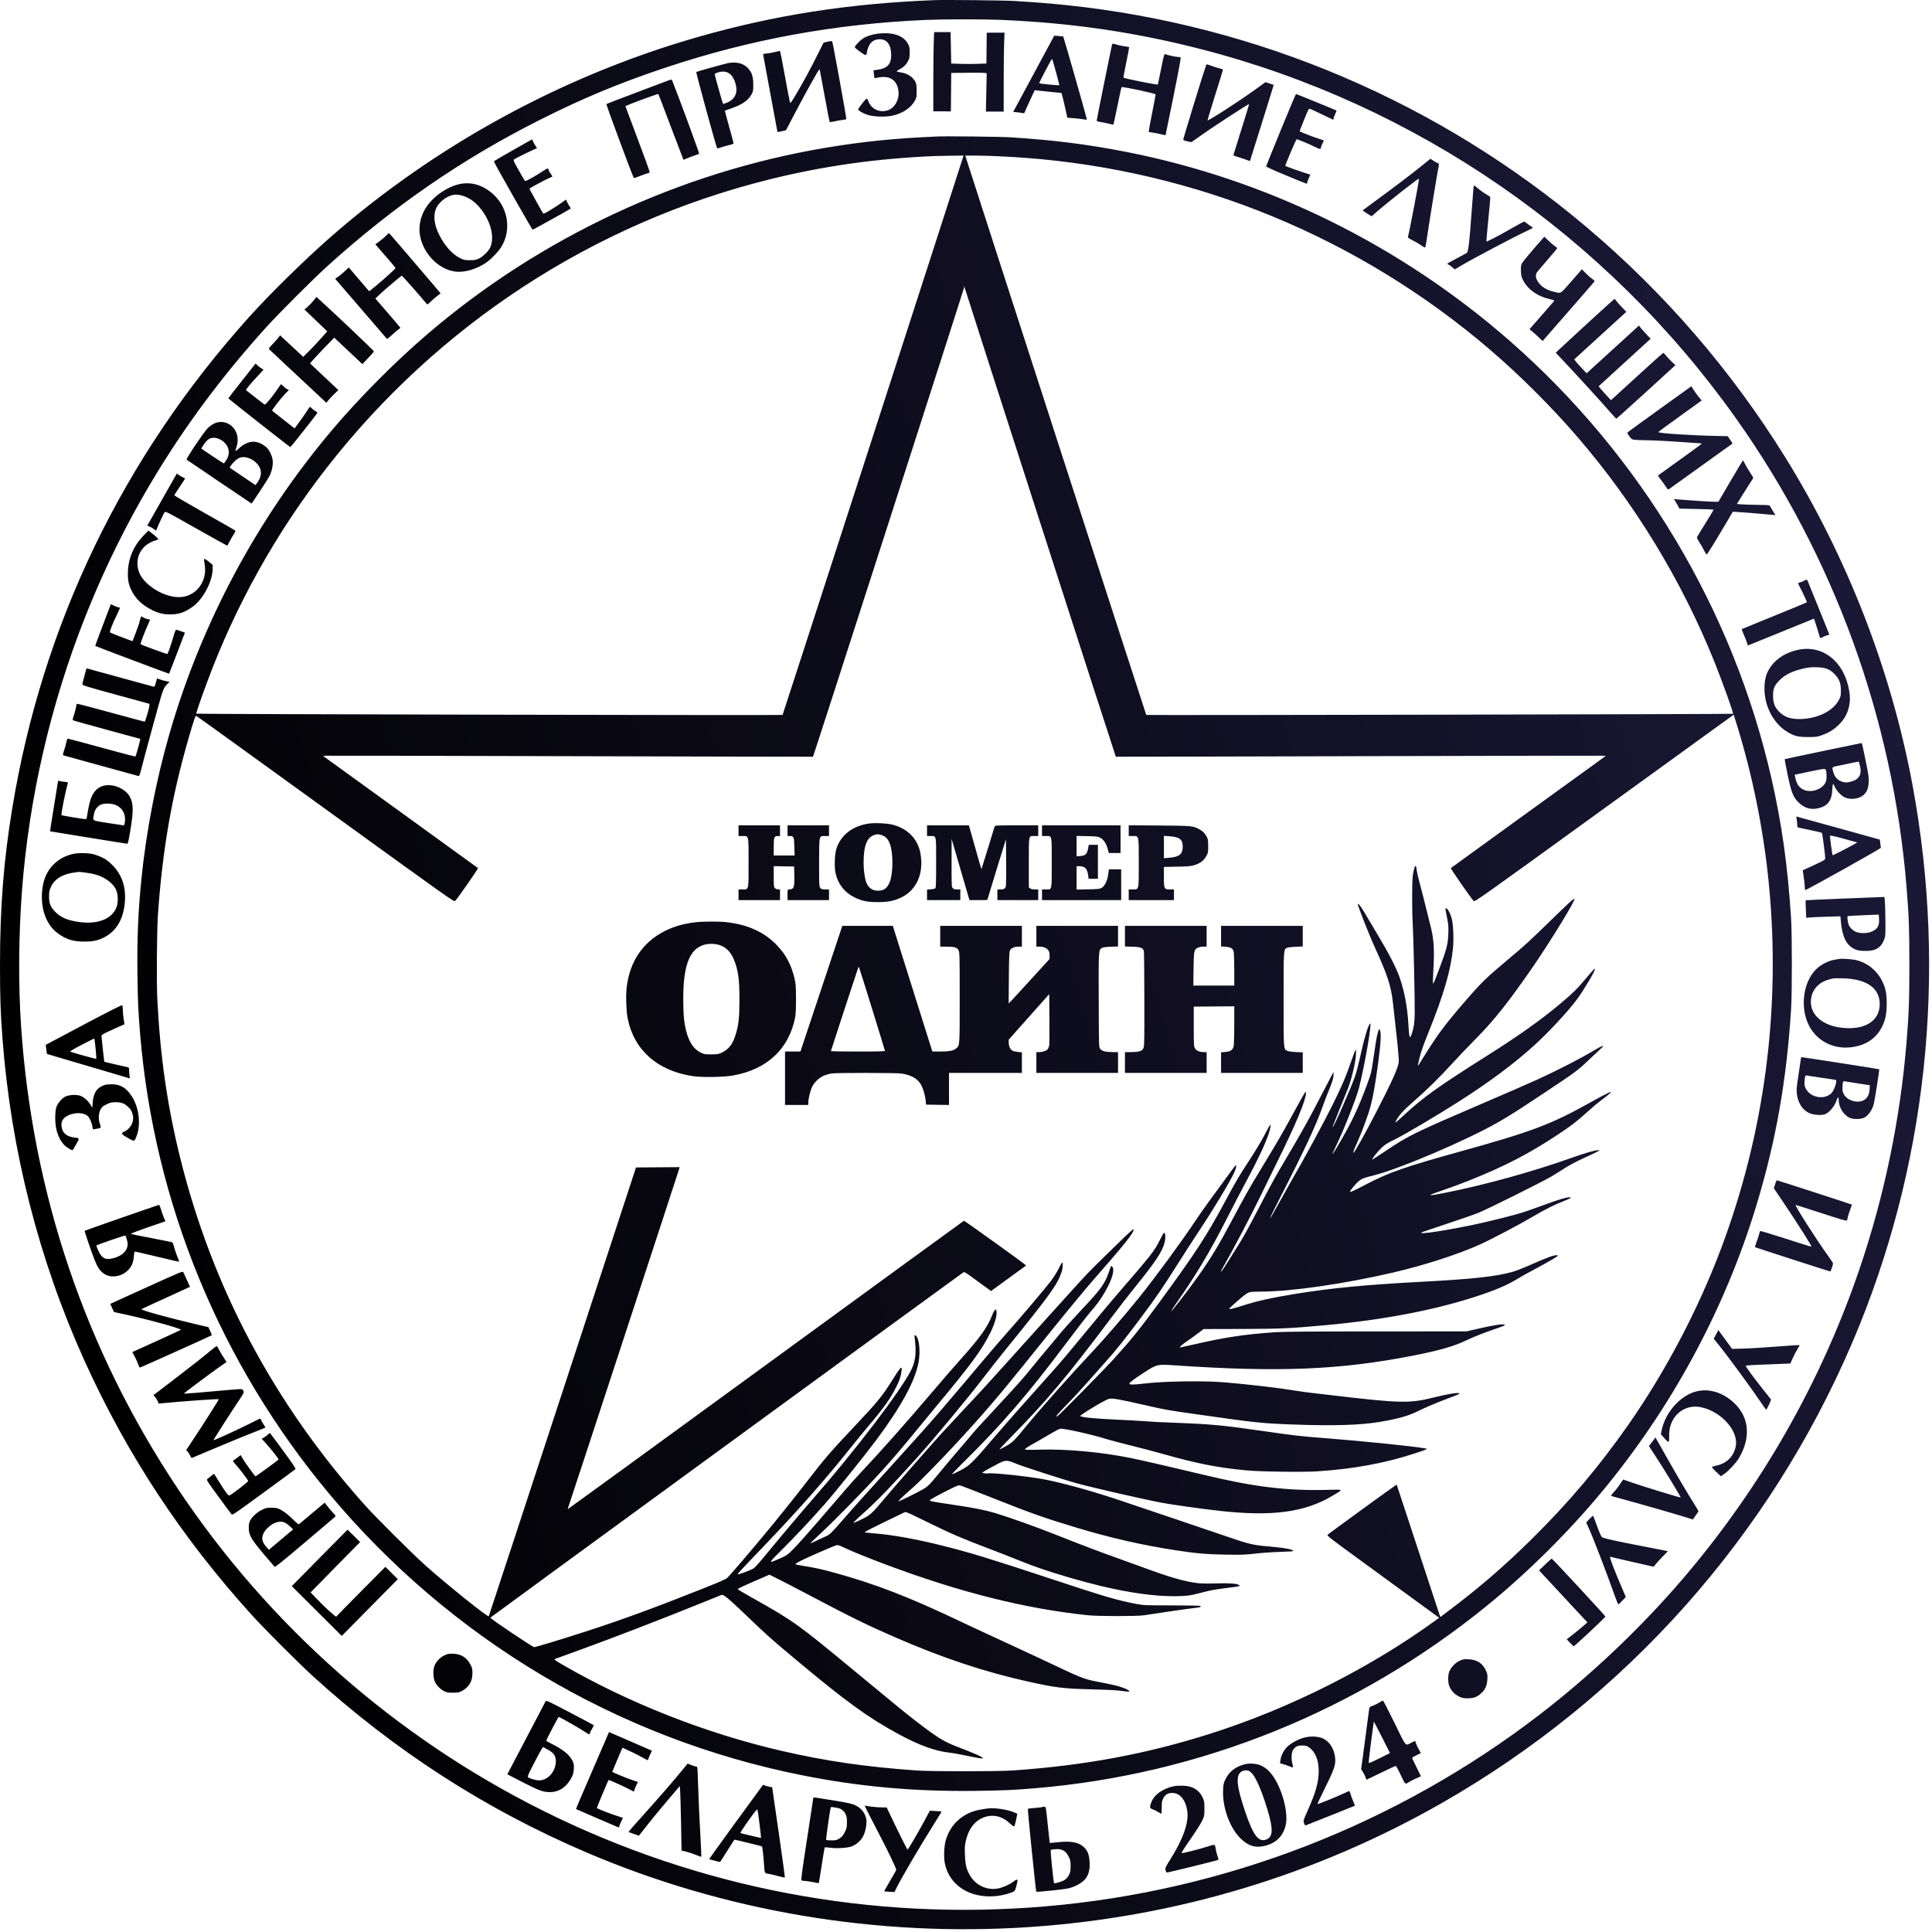 <svg width="120" height="120" viewBox="0 0 120 120" fill="none" xmlns="http://www.w3.org/2000/svg">
<path fill-rule="evenodd" clip-rule="evenodd" d="M58.067 0.008C52.768 0.209 48.096 0.937 43.317 2.307C34.981 4.696 27.076 9.003 20.544 14.714C18.954 16.105 16.762 18.256 15.469 19.694C7.617 28.433 2.634 38.775 0.757 50.23C0.225 53.478 0 56.356 0 59.908C0 61.996 0.03 62.874 0.156 64.533C0.684 71.46 2.424 78.286 5.255 84.533C7.891 90.351 11.297 95.523 15.655 100.327C16.443 101.196 18.614 103.367 19.482 104.154C24.594 108.791 30.17 112.381 36.408 115.05C44.999 118.725 54.467 120.323 63.921 119.694C73.008 119.089 81.719 116.469 89.573 111.979C100.971 105.463 109.882 95.466 115.043 83.401C119.672 72.583 120.975 60.523 118.787 48.747C117.465 41.632 114.717 34.568 110.856 28.356C107.523 22.994 103.406 18.224 98.595 14.15C89.411 6.373 78.165 1.565 66.243 0.319C65.249 0.215 64.131 0.126 63.023 0.061C62.329 0.021 58.745 -0.017 58.067 0.008ZM57.521 1.237C51.874 1.48 46.595 2.446 41.345 4.197C38.456 5.161 36.23 6.087 33.501 7.461C28.698 9.879 24.399 12.842 20.302 16.559C19.434 17.347 17.34 19.44 16.553 20.308C11.633 25.731 7.904 31.702 5.267 38.379C3.138 43.769 1.806 49.548 1.366 55.303C1.156 58.045 1.134 61.151 1.307 63.713C2.009 74.126 5.299 83.846 11.036 92.455C16.718 100.984 24.555 107.893 33.735 112.47C43.408 117.292 54.132 119.331 64.955 118.406C76.112 117.452 86.773 113.31 95.654 106.479C98.809 104.053 101.928 101.094 104.513 98.074C109.366 92.403 113.096 85.869 115.492 78.835C117.036 74.305 118.024 69.543 118.417 64.747C118.566 62.93 118.595 62.133 118.594 59.869C118.593 57.622 118.568 56.936 118.418 55.089C117.569 44.627 113.906 34.561 107.832 25.995C99.77 14.627 87.917 6.457 74.516 3.032C70.42 1.985 66.49 1.414 62.145 1.234C61.066 1.19 58.578 1.191 57.521 1.237ZM57.995 2.693C57.981 3.078 57.97 4.185 57.97 5.154V6.915L58.516 6.916L59.061 6.918L59.072 5.724L59.082 4.531L60.058 4.52C60.594 4.514 61.09 4.519 61.16 4.531L61.286 4.554L61.261 5.743L61.235 6.931H61.788H62.341L62.341 5.204C62.341 4.255 62.352 3.151 62.366 2.753L62.392 2.028L61.84 2.029L61.288 2.031L61.278 2.988L61.267 3.946L60.721 3.966C60.42 3.977 59.929 3.977 59.628 3.966L59.082 3.946L59.062 2.97L59.043 1.995H58.532H58.02L57.995 2.693ZM54.486 2.097C54.144 2.141 53.785 2.263 53.577 2.406C53.395 2.531 53.092 2.858 53.092 2.929C53.092 2.989 53.675 3.419 53.758 3.419C53.806 3.419 53.829 3.371 53.848 3.23C53.862 3.126 53.921 2.946 53.98 2.83C54.11 2.573 54.336 2.44 54.643 2.437C55.101 2.434 55.356 2.792 55.354 3.435C55.352 4.004 55.101 4.259 54.463 4.34L54.254 4.367L54.28 4.605C54.295 4.736 54.312 4.848 54.319 4.854C54.325 4.861 54.407 4.848 54.501 4.826C55.256 4.652 55.743 4.976 55.81 5.697C55.856 6.181 55.587 6.674 55.19 6.833C54.678 7.039 54.111 6.789 53.935 6.28C53.906 6.194 53.858 6.131 53.823 6.131C53.773 6.131 53.349 6.669 53.301 6.794C53.279 6.852 53.579 7.028 53.872 7.129C54.228 7.252 54.991 7.28 55.421 7.185C56.065 7.044 56.573 6.707 56.822 6.258C56.928 6.068 56.935 6.024 56.935 5.643C56.934 5.298 56.92 5.208 56.848 5.072C56.684 4.763 56.361 4.56 55.921 4.491C55.644 4.448 55.64 4.435 55.863 4.313C56.14 4.161 56.276 4.03 56.401 3.79C56.488 3.624 56.503 3.545 56.503 3.263C56.503 2.98 56.488 2.902 56.399 2.731C56.122 2.199 55.444 1.974 54.486 2.097ZM64.207 4.583L62.931 6.951L63.189 6.977C63.331 6.992 63.486 7.014 63.534 7.026C63.604 7.044 63.629 7.026 63.659 6.938C63.68 6.877 63.827 6.551 63.984 6.213L64.271 5.597L64.408 5.618C64.484 5.629 64.857 5.669 65.237 5.706L65.93 5.775L65.986 5.973C66.017 6.081 66.099 6.427 66.168 6.741L66.293 7.311L66.649 7.337C66.844 7.352 67.115 7.382 67.25 7.405C67.385 7.428 67.503 7.44 67.512 7.431C67.527 7.417 66.063 2.286 66.039 2.267C66.033 2.263 65.906 2.249 65.755 2.237L65.482 2.215L64.207 4.583ZM51.417 2.587C51.279 2.615 51.16 2.645 51.153 2.652C51.145 2.66 50.975 2.998 50.775 3.403C50.364 4.236 49.873 5.139 49.411 5.915C49.154 6.347 49.093 6.427 49.067 6.364C49.05 6.322 48.91 5.594 48.757 4.746C48.603 3.898 48.466 3.192 48.453 3.177C48.439 3.163 48.314 3.182 48.174 3.221C48.035 3.259 47.801 3.304 47.655 3.319C47.393 3.347 47.389 3.349 47.411 3.452C47.423 3.509 47.609 4.513 47.823 5.682C48.038 6.852 48.232 7.898 48.254 8.007L48.294 8.205L48.555 8.152C48.699 8.122 48.818 8.094 48.82 8.09C48.823 8.086 49.05 7.652 49.324 7.126C49.787 6.24 50.368 5.178 50.741 4.536C50.861 4.33 50.903 4.284 50.918 4.341C50.93 4.381 51.066 5.117 51.222 5.975C51.377 6.834 51.518 7.552 51.535 7.571C51.552 7.591 51.675 7.578 51.822 7.541C51.963 7.505 52.184 7.465 52.313 7.452C52.442 7.438 52.556 7.413 52.567 7.396C52.588 7.363 51.74 2.696 51.695 2.596C51.67 2.542 51.639 2.541 51.417 2.587ZM69.072 2.765C69.047 2.838 68.116 7.447 68.116 7.5C68.116 7.527 68.209 7.558 68.337 7.574C68.459 7.589 68.689 7.636 68.85 7.678C69.01 7.72 69.148 7.747 69.156 7.738C69.165 7.729 69.278 7.207 69.407 6.578C69.535 5.948 69.648 5.425 69.658 5.415C69.71 5.363 71.751 5.796 71.774 5.864C71.781 5.885 71.683 6.416 71.556 7.042C71.43 7.669 71.337 8.188 71.351 8.195C71.364 8.203 71.472 8.221 71.591 8.236C71.71 8.25 71.938 8.295 72.097 8.336C72.256 8.377 72.389 8.407 72.392 8.403C72.395 8.398 72.616 7.315 72.884 5.995C73.212 4.373 73.357 3.585 73.329 3.566C73.306 3.55 73.224 3.537 73.147 3.537C73.021 3.536 72.526 3.425 72.366 3.362C72.313 3.341 72.277 3.474 72.116 4.285C72.013 4.807 71.924 5.24 71.918 5.247C71.885 5.288 69.832 4.878 69.779 4.82C69.771 4.811 69.85 4.385 69.956 3.872C70.061 3.359 70.141 2.933 70.134 2.926C70.127 2.919 69.985 2.894 69.819 2.871C69.654 2.848 69.446 2.804 69.359 2.773C69.163 2.704 69.095 2.702 69.072 2.765ZM64.925 4.403C64.708 4.816 64.538 5.162 64.549 5.172C64.577 5.2 65.779 5.317 65.792 5.293C65.81 5.261 65.371 3.653 65.344 3.653C65.331 3.653 65.142 3.991 64.925 4.403ZM45.248 3.914C45.072 3.944 43.277 4.444 43.246 4.471C43.216 4.499 44.489 9.147 44.544 9.206C44.559 9.223 44.658 9.203 44.763 9.162C44.869 9.121 45.091 9.057 45.257 9.02C45.465 8.974 45.56 8.935 45.56 8.896C45.56 8.865 45.436 8.399 45.285 7.86C45.134 7.322 45.016 6.878 45.022 6.874C45.028 6.87 45.2 6.809 45.404 6.739C46.081 6.508 46.468 6.243 46.674 5.87C46.781 5.677 46.789 5.636 46.787 5.253C46.784 4.728 46.69 4.46 46.416 4.192C46.147 3.93 45.734 3.832 45.248 3.914ZM74.924 4.017C74.753 4.486 73.469 8.669 73.491 8.687C73.558 8.742 73.974 8.846 74.019 8.818C74.046 8.802 74.226 8.675 74.419 8.536C75.207 7.967 77.548 6.438 77.581 6.47C77.589 6.478 77.376 7.178 77.109 8.025C76.842 8.872 76.619 9.589 76.614 9.618C76.608 9.653 76.711 9.701 76.918 9.762C77.091 9.812 77.323 9.889 77.435 9.933C77.547 9.977 77.638 10.007 77.638 10C77.638 9.993 77.972 8.928 78.38 7.633C78.787 6.338 79.117 5.275 79.111 5.271C79.106 5.267 78.989 5.228 78.851 5.184L78.6 5.104L77.973 5.557C76.938 6.304 75.053 7.52 75.005 7.472C74.995 7.462 75.206 6.762 75.473 5.915C75.74 5.068 75.959 4.356 75.96 4.333C75.96 4.309 75.859 4.268 75.736 4.241C75.613 4.214 75.383 4.142 75.226 4.082C75.029 4.006 74.936 3.986 74.924 4.017ZM44.594 4.498C44.481 4.533 44.389 4.58 44.389 4.604C44.39 4.666 44.883 6.424 44.906 6.447C44.917 6.457 45.02 6.429 45.135 6.384C45.636 6.188 45.836 5.785 45.699 5.25C45.528 4.584 45.152 4.328 44.594 4.498ZM41.189 5.119C40.942 5.215 40.055 5.55 39.218 5.864C38.381 6.178 37.682 6.448 37.664 6.463C37.636 6.488 39.31 10.997 39.368 11.056C39.38 11.068 39.547 11.014 39.739 10.936C39.931 10.858 40.145 10.783 40.213 10.77C40.281 10.756 40.345 10.724 40.354 10.699C40.364 10.674 40.029 9.745 39.609 8.635C39.19 7.524 38.847 6.608 38.847 6.6C38.847 6.556 40.861 5.809 40.893 5.842C40.901 5.851 41.253 6.77 41.673 7.884C42.094 8.999 42.443 9.916 42.449 9.922C42.456 9.928 42.547 9.893 42.654 9.843C42.76 9.794 42.97 9.714 43.121 9.665C43.271 9.615 43.408 9.562 43.425 9.546C43.448 9.526 42.149 5.998 41.754 5.009C41.718 4.918 41.704 4.92 41.189 5.119ZM79.562 8.054C79.063 9.272 78.651 10.293 78.645 10.323C78.637 10.363 78.991 10.527 79.843 10.879C81.296 11.48 81.19 11.443 81.19 11.354C81.19 11.315 81.234 11.189 81.288 11.074C81.341 10.959 81.385 10.86 81.385 10.853C81.385 10.847 81.258 10.803 81.102 10.756C80.833 10.675 79.856 10.33 79.832 10.308C79.806 10.284 80.502 8.648 80.539 8.648C80.604 8.648 81.338 8.956 81.669 9.123C81.978 9.278 82.048 9.284 82.048 9.159C82.048 9.121 82.091 9.008 82.144 8.909C82.197 8.81 82.228 8.722 82.213 8.714C82.197 8.705 82.053 8.659 81.892 8.611C81.638 8.535 80.768 8.197 80.726 8.158C80.718 8.15 80.84 7.827 80.998 7.44C81.255 6.808 81.292 6.738 81.364 6.758C81.408 6.771 81.748 6.929 82.12 7.11C82.493 7.291 82.804 7.439 82.813 7.439C82.822 7.439 82.829 7.408 82.829 7.37C82.829 7.333 82.874 7.207 82.928 7.091C82.981 6.976 83.019 6.875 83.012 6.867C82.988 6.843 80.53 5.838 80.498 5.84C80.481 5.84 80.06 6.837 79.562 8.054ZM58.262 8.476C55.561 8.592 53.63 8.786 51.296 9.176C42.217 10.696 33.556 14.747 26.551 20.75C24.524 22.487 22.322 24.703 20.619 26.717C15.988 32.198 12.518 38.679 10.528 45.566C9.7 48.433 9.079 51.649 8.781 54.62C8.579 56.624 8.508 58.37 8.537 60.552C8.56 62.235 8.587 62.827 8.703 64.22C9.575 74.717 13.677 84.686 20.468 92.806C27.991 101.804 38.31 107.953 49.737 110.248C53.352 110.974 56.765 111.283 60.604 111.234C62.336 111.211 62.93 111.185 64.311 111.069C74.572 110.207 84.312 106.272 92.343 99.744C94.848 97.708 97.355 95.227 99.436 92.728C103.798 87.49 107.113 81.369 109.073 74.933C110.297 70.916 110.969 67.125 111.248 62.679C111.311 61.661 111.311 58.006 111.246 57.02C111.033 53.739 110.671 51.169 110.026 48.337C107.642 37.886 101.925 28.32 93.805 21.2C87.006 15.238 78.737 11.159 69.951 9.434C67.569 8.966 65.498 8.705 62.789 8.53C62.169 8.49 58.859 8.451 58.262 8.476ZM31.863 9.325C31.21 9.693 30.675 10.01 30.676 10.028C30.679 10.095 33.048 14.268 33.083 14.268C33.113 14.268 35.393 13.003 35.448 12.956C35.457 12.948 35.419 12.876 35.363 12.796C35.308 12.715 35.24 12.591 35.211 12.52L35.159 12.392L34.91 12.573C34.773 12.673 34.459 12.879 34.214 13.03C33.856 13.25 33.76 13.294 33.731 13.25C33.615 13.069 32.872 11.723 32.883 11.713C32.932 11.666 33.85 11.173 34.052 11.084C34.189 11.024 34.307 10.972 34.313 10.967C34.321 10.962 34.272 10.884 34.206 10.793C34.14 10.701 34.086 10.608 34.086 10.584C34.085 10.56 34.069 10.516 34.05 10.485C34.021 10.441 33.952 10.472 33.689 10.647C33.196 10.976 32.642 11.279 32.605 11.239C32.587 11.22 32.413 10.924 32.219 10.58C31.895 10.007 31.871 9.951 31.932 9.902C32.024 9.828 33.236 9.235 33.296 9.234C33.366 9.234 33.356 9.181 33.267 9.067C33.224 9.012 33.158 8.897 33.12 8.811L33.052 8.654L31.863 9.325ZM58.145 9.689C54.504 9.835 51.148 10.307 47.765 11.15C36.871 13.865 27.217 20.161 20.274 29.078C17.146 33.095 14.626 37.615 12.864 42.366C12.454 43.473 12.169 44.307 12.193 44.328C12.229 44.359 48.577 44.438 48.607 44.406C48.627 44.386 59.331 11.305 59.821 9.751L59.848 9.663L59.133 9.671C58.74 9.675 58.296 9.683 58.145 9.689ZM59.982 9.751C60.222 10.536 71.175 44.385 71.196 44.406C71.222 44.434 107.61 44.361 107.643 44.334C107.683 44.301 106.981 42.341 106.497 41.137C104.458 36.061 101.559 31.297 97.974 27.134C96.378 25.28 94.391 23.297 92.546 21.718C84.411 14.754 74.35 10.603 63.667 9.802C62.636 9.724 61.267 9.664 60.533 9.663L59.955 9.663L59.982 9.751ZM88.288 10.313C87.659 10.82 86.583 11.636 85.444 12.471C85.025 12.777 84.669 13.04 84.652 13.056C84.635 13.071 84.75 13.162 84.908 13.258L85.194 13.433L85.504 13.163C86.233 12.528 88.136 11.035 88.136 11.098C88.136 11.277 87.543 14.396 87.45 14.706C87.434 14.757 87.502 14.809 87.754 14.935C87.932 15.025 88.174 15.167 88.292 15.251C88.484 15.388 88.509 15.397 88.534 15.334C88.55 15.295 88.625 14.833 88.703 14.307C88.839 13.375 89.319 10.468 89.368 10.271C89.389 10.189 89.375 10.164 89.282 10.124C89.221 10.098 89.098 10.028 89.01 9.969L88.849 9.861L88.288 10.313ZM28.525 11.437C27.965 11.56 27.305 11.943 26.847 12.412C26.411 12.858 26.159 13.35 26.077 13.916C25.869 15.345 27.13 16.879 28.517 16.882C29.047 16.884 29.727 16.647 30.236 16.284C30.541 16.066 30.984 15.596 31.152 15.313C31.807 14.208 31.529 12.775 30.5 11.948C29.891 11.458 29.222 11.285 28.525 11.437ZM91.515 11.72C91.501 11.844 91.447 12.561 91.394 13.312C91.274 15.01 91.2 15.634 91.109 15.705C91.073 15.733 90.785 15.891 90.469 16.056C90.153 16.221 89.894 16.366 89.893 16.379C89.893 16.392 89.934 16.421 89.985 16.444C90.036 16.467 90.141 16.542 90.218 16.61L90.359 16.733L90.682 16.54C91.444 16.084 94.155 14.653 94.878 14.325C95.055 14.245 95.2 14.165 95.2 14.147C95.2 14.129 95.16 14.094 95.112 14.069C95.064 14.044 94.951 13.964 94.862 13.892C94.772 13.82 94.683 13.761 94.662 13.761C94.642 13.761 94.29 13.953 93.88 14.189C93.078 14.65 92.354 15.025 92.325 14.996C92.315 14.986 92.369 14.368 92.444 13.621C92.52 12.875 92.573 12.251 92.563 12.234C92.553 12.218 92.446 12.148 92.326 12.079C92.206 12.011 92.009 11.874 91.888 11.775C91.767 11.676 91.639 11.572 91.604 11.544C91.546 11.499 91.537 11.518 91.515 11.72ZM28.091 12.117C27.661 12.229 27.209 12.614 27.068 12.992C26.902 13.435 26.976 13.982 27.286 14.6C27.619 15.264 28.098 15.797 28.57 16.03C28.812 16.149 28.867 16.161 29.188 16.161C29.482 16.161 29.572 16.145 29.735 16.065C30.012 15.93 30.353 15.593 30.456 15.353C30.768 14.628 30.395 13.468 29.594 12.675C29.154 12.24 28.523 12.006 28.091 12.117ZM23.977 14.642C23.881 14.741 23.693 14.901 23.558 14.998L23.313 15.174L23.522 15.414C24.236 16.234 24.564 16.623 24.564 16.651C24.564 16.696 23.789 17.399 23.328 17.771L22.93 18.092L22.296 17.352L21.662 16.611L21.425 16.837C21.295 16.961 21.105 17.12 21.003 17.189L20.817 17.316L21.532 18.143C21.925 18.598 22.638 19.427 23.118 19.985C23.597 20.543 24.005 21.017 24.023 21.037C24.044 21.06 24.137 20.998 24.262 20.878C24.422 20.724 24.762 20.44 24.872 20.369C24.88 20.363 24.532 19.95 24.1 19.45L23.313 18.541L23.617 18.256C23.926 17.965 24.894 17.146 24.954 17.125C24.979 17.115 25.956 18.218 26.484 18.852C26.549 18.93 26.553 18.928 26.776 18.714C26.955 18.542 27.205 18.335 27.368 18.224C27.378 18.218 24.472 14.817 24.196 14.512C24.161 14.474 24.113 14.502 23.977 14.642ZM95.257 15.461C94.893 15.879 94.564 16.285 94.525 16.366C94.471 16.48 94.459 16.586 94.469 16.844C94.481 17.14 94.498 17.206 94.632 17.46C94.909 17.986 95.502 18.401 96.212 18.567C96.523 18.639 96.561 18.657 96.517 18.71C96.49 18.743 96.137 19.149 95.733 19.612L94.997 20.453L95.147 20.571C95.229 20.635 95.413 20.799 95.556 20.934L95.816 21.18L97.412 19.354C98.29 18.349 99.021 17.506 99.037 17.48C99.055 17.451 98.996 17.387 98.879 17.307C98.776 17.237 98.594 17.077 98.474 16.952L98.256 16.725L97.603 17.47C96.868 18.308 96.995 18.236 96.468 18.108C96.026 18 95.707 17.789 95.507 17.473C95.388 17.285 95.364 17.093 95.441 16.948C95.465 16.902 95.76 16.55 96.094 16.168C96.429 15.785 96.707 15.451 96.713 15.426C96.719 15.4 96.668 15.346 96.6 15.306C96.532 15.265 96.351 15.113 96.198 14.968L95.919 14.703L95.257 15.461ZM59.888 17.839C59.883 17.924 50.539 46.941 50.497 47.001C50.493 47.006 43.739 46.991 35.488 46.968C27.237 46.945 20.391 46.932 20.275 46.939L20.064 46.952L24.86 50.421C27.498 52.33 29.671 53.904 29.689 53.919C29.717 53.943 28.445 55.775 28.27 55.961C28.205 56.031 27.922 55.83 20.221 50.255C15.832 47.077 12.219 44.471 12.193 44.465C12.131 44.451 12.054 44.672 11.706 45.879C10.664 49.483 10.093 52.775 9.81 56.806C9.743 57.764 9.718 60.948 9.77 62.016C9.941 65.566 10.392 68.702 11.198 71.943C13.202 80.005 17.025 87.188 22.665 93.489C23.376 94.283 25.66 96.555 26.476 97.28C27.816 98.469 30.295 100.457 30.357 100.392C30.365 100.384 32.426 94.108 34.937 86.445L39.503 72.513L40.858 72.503L42.212 72.493L42.187 72.593C42.153 72.73 35.293 93.657 35.27 93.694C35.261 93.71 35.267 93.723 35.284 93.723C35.301 93.722 40.83 89.7 47.569 84.784C54.309 79.868 59.844 75.836 59.869 75.825C59.905 75.809 63.765 78.582 63.735 78.603C63.73 78.606 63.238 78.964 62.642 79.398L61.558 80.188L61.179 79.914C60.97 79.763 60.597 79.492 60.351 79.31C59.983 79.04 59.891 78.989 59.84 79.025C58.386 80.069 30.457 100.457 30.457 100.475C30.457 100.546 33.082 102.309 33.188 102.309C33.222 102.309 33.712 102.168 34.278 101.996C37.136 101.125 39.247 100.393 42.028 99.31C44.496 98.348 45.067 98.11 45.189 97.991C45.351 97.833 46.518 96.47 47.472 95.324C48.331 94.292 49.49 92.845 50.301 91.79C51.229 90.584 51.681 90.065 53.176 88.485C54.45 87.138 54.806 86.704 55.347 85.841C55.949 84.876 56.04 84.779 55.997 85.148C55.957 85.49 55.865 85.763 55.645 86.192C55.275 86.917 54.872 87.477 53.892 88.631C53.655 88.91 53.181 89.489 52.839 89.919C51.247 91.917 49.618 93.762 47.395 96.085C45.771 97.782 45.771 97.782 45.848 97.782C45.941 97.782 46.646 97.516 46.799 97.423C46.869 97.381 47.123 97.106 47.364 96.813C48.346 95.616 49.768 93.927 50.46 93.138C53.08 90.147 55.983 86.34 56.596 85.093C56.87 84.535 56.928 84.013 56.814 83.118C56.792 82.947 56.798 82.915 56.844 82.933C57.081 83.024 57.188 83.903 57.051 84.627C56.829 85.796 55.976 87.363 54.438 89.428C53.724 90.386 51.838 92.733 51.236 93.411C50.302 94.466 49.371 95.457 48.566 96.256C47.677 97.139 47.678 97.134 48.441 96.798C48.883 96.604 48.908 96.586 49.306 96.185C49.532 95.958 50.199 95.211 50.789 94.526C51.379 93.84 52.136 92.962 52.47 92.575C52.804 92.187 53.269 91.668 53.504 91.421C54.592 90.275 56.264 88.391 57.854 86.521C58.494 85.768 59.284 84.855 59.611 84.492C60.874 83.085 61.359 82.406 61.636 81.66C61.681 81.54 61.751 81.411 61.791 81.375C61.862 81.311 61.866 81.313 61.89 81.424C61.946 81.678 61.789 82.225 61.489 82.823C60.962 83.871 60.321 84.742 58.221 87.265C57.684 87.909 57.032 88.701 56.769 89.026C56.169 89.769 55.41 90.656 54.763 91.369C53.67 92.572 51.795 94.485 50.896 95.313C50.579 95.605 50.327 95.85 50.335 95.858C50.343 95.866 50.523 95.788 50.735 95.684C50.947 95.581 51.193 95.467 51.28 95.432C51.517 95.338 51.637 95.222 52.365 94.387C53.132 93.507 53.547 93.044 55.394 91.011C56.888 89.368 57.762 88.388 58.441 87.596C59.171 86.745 60.43 85.261 61.204 84.339C61.6 83.868 62.183 83.191 62.5 82.837C63.356 81.876 64.962 79.981 65.287 79.547C65.445 79.337 65.655 78.999 65.755 78.796C65.854 78.592 65.952 78.426 65.972 78.426C66.035 78.426 66.013 78.793 65.936 79.015C65.659 79.82 65.237 80.402 62.378 83.929C62.003 84.391 61.389 85.171 61.014 85.663C60.15 86.794 57.942 89.452 56.989 90.507C55.353 92.32 54.498 93.206 53.696 93.924C53.417 94.173 53.145 94.425 53.092 94.484L52.994 94.592L53.092 94.562C53.145 94.546 53.373 94.44 53.599 94.328C54.059 94.097 54.18 93.985 54.887 93.138C55.402 92.521 57.803 89.776 58.438 89.08C58.702 88.79 59.297 88.149 59.761 87.655C61.083 86.247 61.404 85.897 63.083 84.026C63.95 83.06 65.081 81.804 65.597 81.236C66.114 80.667 66.773 79.938 67.063 79.617C67.352 79.295 67.826 78.804 68.115 78.524C68.404 78.245 69.034 77.629 69.515 77.157C69.996 76.685 70.397 76.318 70.406 76.342C70.469 76.517 69.929 77.2 67.927 79.479C67.446 80.027 66.226 81.502 65.216 82.757C62.464 86.179 62.037 86.696 60.939 87.946C59.567 89.507 57.426 91.757 56.724 92.374C56.106 92.917 55.781 93.225 55.803 93.248C55.826 93.271 56.938 92.729 57.314 92.51C57.65 92.314 57.713 92.25 58.498 91.299C58.827 90.9 59.234 90.417 59.402 90.226C59.57 90.036 59.882 89.669 60.096 89.412C60.587 88.821 60.67 88.729 61.814 87.499C63.162 86.05 63.575 85.586 64.108 84.923C64.367 84.601 64.765 84.118 64.994 83.85C65.223 83.582 65.604 83.125 65.842 82.835C66.079 82.546 66.655 81.905 67.121 81.411C68.377 80.08 68.61 79.762 68.874 79.011C68.931 78.85 68.986 78.693 68.997 78.663C69.013 78.616 69.028 78.618 69.082 78.672C69.25 78.841 69.091 79.429 68.678 80.162C68.393 80.67 68.184 80.96 67.716 81.503C67.504 81.748 66.844 82.6 66.247 83.397C63.863 86.583 62.211 88.495 59.752 90.913C59.392 91.267 59.115 91.562 59.136 91.569C59.157 91.576 59.391 91.467 59.655 91.328C60.248 91.013 60.375 90.888 61.853 89.158C62.477 88.427 63.847 86.875 64.937 85.665C65.833 84.67 66.157 84.289 67.538 82.61C68.186 81.822 68.972 80.881 69.285 80.518C71.586 77.852 71.684 77.727 72.019 77.059C72.146 76.805 72.268 76.587 72.289 76.574C72.371 76.523 72.409 76.836 72.352 77.103C72.23 77.686 71.814 78.325 70.497 79.948C70.14 80.388 69.472 81.248 69.013 81.86C66.294 85.486 64.97 87.059 62.714 89.345C62.326 89.737 62.044 90.046 62.087 90.03C62.13 90.015 62.32 89.914 62.51 89.806C62.897 89.587 63.008 89.475 63.778 88.535C64.648 87.472 66.585 85.295 67.947 83.85C68.602 83.155 69.914 81.631 70.754 80.589C71.728 79.381 73.35 77.175 74.178 75.93C74.456 75.513 74.844 74.958 75.039 74.697C75.235 74.436 75.693 73.808 76.058 73.302C76.423 72.795 76.735 72.38 76.751 72.379C76.813 72.374 76.775 72.572 76.667 72.81C76.393 73.413 75.366 75.119 74.438 76.513C74.144 76.953 73.583 77.823 73.19 78.445C72.229 79.968 71.829 80.555 70.878 81.827C69.924 83.105 69.29 83.9 68.735 84.514C68.512 84.76 68.014 85.322 67.629 85.762C67.243 86.202 66.633 86.863 66.273 87.231C65.678 87.839 65.556 87.987 65.651 87.987C65.707 87.987 68.538 85.112 69.206 84.377C70.231 83.25 70.786 82.56 71.957 80.962C74.252 77.83 74.929 76.792 76.116 74.582C76.775 73.355 76.969 73.027 77.612 72.046C77.936 71.553 78.347 70.869 78.526 70.525C78.897 69.812 78.948 69.74 78.91 69.995C78.827 70.545 78.298 71.725 77.345 73.489C77.125 73.897 76.577 74.95 76.128 75.831C75.132 77.783 74.281 79.204 73.053 80.962C72.91 81.166 72.776 81.368 72.754 81.411C72.633 81.65 73.854 80.078 74.436 79.246C75.27 78.055 75.702 77.338 76.564 75.713C77.304 74.322 77.603 73.791 78.236 72.748C79.373 70.875 79.607 70.473 80.296 69.209C80.686 68.493 81.029 67.883 81.059 67.851C81.104 67.802 81.112 67.811 81.112 67.915C81.112 68.326 80.459 69.888 79.369 72.084C79.028 72.771 78.566 73.718 78.34 74.19C77.787 75.348 76.547 77.709 75.889 78.855C75.817 78.981 75.807 79.015 75.856 78.976C75.894 78.945 76.067 78.691 76.241 78.41C76.415 78.129 76.675 77.714 76.82 77.489C77.205 76.887 77.508 76.34 78.311 74.796C79.069 73.343 79.177 73.147 79.981 71.791C80.778 70.446 81.243 69.616 81.807 68.533C82.097 67.975 82.446 67.307 82.581 67.05L82.826 66.582L82.827 66.761C82.829 66.962 82.763 67.172 82.474 67.882C82.365 68.151 82.213 68.548 82.138 68.764C81.758 69.858 80.968 71.549 79.54 74.331C78.623 76.118 78.667 76.124 79.647 74.347C79.943 73.811 80.243 73.275 80.313 73.157C80.873 72.216 82.215 69.74 82.747 68.669C83.369 67.414 83.547 66.996 83.966 65.807C84.224 65.073 84.242 65.053 84.22 65.528C84.199 65.967 83.939 67.068 83.735 67.579C83.671 67.738 83.424 68.351 83.185 68.939C82.947 69.528 82.757 70.016 82.765 70.023C82.816 70.075 83.919 67.568 84.174 66.822C84.251 66.595 84.384 66.091 84.469 65.7C84.73 64.497 84.984 63.644 85.103 63.57C85.23 63.492 84.758 66.209 84.405 67.59C84.258 68.165 83.507 70.083 83.075 70.984C82.892 71.366 82.749 71.686 82.758 71.695C82.767 71.704 82.917 71.47 83.091 71.176C83.936 69.744 84.382 68.808 84.914 67.35C85.178 66.626 85.176 66.635 85.348 65.459C85.424 64.939 85.501 64.452 85.521 64.376C85.651 63.864 85.642 63.885 85.701 63.965C85.801 64.103 85.768 64.786 85.6 66.025C85.419 67.363 85.292 68.084 85.127 68.708C84.987 69.242 84.58 70.346 84.294 70.972C84.082 71.434 84.025 71.596 84.074 71.596C84.132 71.596 84.817 70.364 85.514 69.008C86.308 67.465 86.636 66.771 86.792 66.305C86.885 66.027 86.894 65.96 86.871 65.645C86.838 65.189 86.79 64.706 86.672 63.674C86.62 63.213 86.549 62.582 86.516 62.274C86.404 61.257 86.169 60.531 85.433 58.932C85.052 58.104 84.298 56.188 84.336 56.146C84.373 56.105 84.534 56.311 84.732 56.65C84.851 56.853 85.237 57.503 85.59 58.093C86.294 59.27 86.731 60.125 86.94 60.731C87.233 61.582 87.413 62.542 87.473 63.568C87.527 64.504 87.563 64.598 87.702 64.172C87.821 63.806 87.862 63.513 87.871 62.952C87.883 62.224 87.791 58.062 87.748 57.391C87.699 56.625 87.699 54.836 87.747 54.415C87.786 54.072 87.885 53.746 87.94 53.78C87.956 53.79 87.98 53.906 87.994 54.039C88.008 54.171 88.106 54.597 88.213 54.986C88.32 55.375 88.475 55.983 88.559 56.337C88.643 56.691 88.757 57.148 88.812 57.352C89.052 58.232 89.104 58.887 89.033 60.158C89.006 60.654 88.993 61.071 89.006 61.084C89.035 61.113 89.09 60.985 89.451 60.025C89.85 58.966 89.935 58.627 89.959 57.996C89.975 57.557 89.964 57.421 89.876 56.988C89.759 56.407 89.76 56.415 89.826 56.415C89.919 56.415 90.126 56.821 90.186 57.121C90.273 57.553 90.301 58.353 90.247 58.894C90.107 60.293 89.671 61.785 88.698 64.194C88.412 64.901 88.252 65.36 88.161 65.734C88.067 66.118 88.048 66.242 88.093 66.177C88.128 66.126 88.349 65.774 88.585 65.394C89.278 64.277 89.82 63.557 90.966 62.23C91.984 61.05 92.319 60.723 93.64 59.618C94.696 58.735 94.978 58.478 96.309 57.181C97.467 56.053 97.71 55.83 97.787 55.83C97.918 55.83 96.349 58.399 95.188 60.084C93.71 62.23 92.765 63.418 91.634 64.552C91.227 64.96 90.558 65.662 90.147 66.113C89.385 66.949 88.603 67.714 87.766 68.444C87.15 68.981 86.887 69.274 86.695 69.639C86.652 69.72 86.654 69.727 86.711 69.695C86.746 69.675 86.954 69.493 87.173 69.29C88.406 68.147 89.273 67.526 92.371 65.568C94.334 64.326 95.674 63.377 96.858 62.387C97.669 61.71 97.947 61.438 98.48 60.803C98.97 60.22 99.063 60.123 99.063 60.197C99.063 60.339 98.346 61.54 97.93 62.096C97.351 62.867 96.161 64.146 95.284 64.939C94.011 66.089 92.499 67.216 90.616 68.417C89.28 69.27 87.231 70.482 86.631 70.774C86.147 71.01 86.014 71.095 85.792 71.309C85.541 71.552 85.172 72.025 85.234 72.025C85.25 72.025 85.625 71.783 86.066 71.486C87.483 70.533 87.815 70.371 92.136 68.514C93.575 67.896 95.067 67.246 95.454 67.069C96.744 66.48 98.229 65.716 99.024 65.232C99.228 65.108 99.448 64.996 99.512 64.982C99.62 64.96 99.61 64.975 99.397 65.165C99.27 65.279 98.936 65.591 98.656 65.859C98.003 66.484 97.838 66.606 95.961 67.852C94.204 69.018 93.803 69.273 93.059 69.701C91.126 70.811 86.931 72.605 85.337 73.002C84.716 73.157 84.628 73.19 84.421 73.34C84.26 73.457 83.845 73.948 83.844 74.023C83.843 74.073 84.089 73.962 84.78 73.599C86.263 72.82 87.238 72.48 90.849 71.479C95.1 70.301 96.349 69.83 98.678 68.53C99.524 68.058 100.036 67.795 100.062 67.821C100.086 67.845 99.854 68.042 99.434 68.353C99.262 68.48 98.894 68.791 98.615 69.043C97.897 69.69 97.64 69.889 96.748 70.48C94.965 71.662 93.516 72.412 91.285 73.31C90.802 73.504 90.069 73.776 89.657 73.915C88.579 74.276 88.58 74.319 89.658 74.108C92.166 73.615 95.127 72.799 97.592 71.923C98.417 71.629 99.068 71.44 99.252 71.44H99.354L99.261 71.505C99.21 71.541 98.833 71.722 98.423 71.907C97.953 72.119 97.498 72.359 97.19 72.557C96.922 72.73 96.553 72.959 96.371 73.067C95.78 73.417 92.347 75.125 91.805 75.339C91.515 75.454 90.619 75.764 89.814 76.03C89.01 76.296 88.325 76.53 88.292 76.552C88.071 76.698 89.841 76.43 91.668 76.04C92.582 75.845 94.072 75.47 94.595 75.303C94.81 75.234 95.381 75.032 95.864 74.854C96.762 74.522 97.274 74.367 97.473 74.367C97.648 74.367 97.568 74.429 97.219 74.564C96.591 74.805 95.99 75.104 95.258 75.537C94.405 76.043 92.665 76.961 91.92 77.297C90.569 77.909 88.47 78.588 86.542 79.036C83.513 79.741 80.228 80.218 78.38 80.222C78.047 80.222 77.709 80.238 77.628 80.257C77.546 80.276 77.38 80.374 77.257 80.474C76.803 80.847 76.351 81.252 76.351 81.287C76.351 81.34 76.584 81.287 77.174 81.098C78.1 80.801 78.994 80.602 80.507 80.357C82.695 80.002 84.832 79.798 88.253 79.616C91.506 79.444 92.952 79.285 93.983 78.987C94.169 78.933 94.682 78.73 95.122 78.535C96.078 78.111 96.527 77.948 96.695 77.965C96.814 77.976 96.804 77.987 96.468 78.195C96.275 78.315 95.775 78.594 95.356 78.816C94.938 79.037 94.462 79.302 94.299 79.404C93.706 79.775 93 80.085 91.941 80.442C89.283 81.338 86.026 81.971 82.346 82.308C80.088 82.514 79.581 82.537 77.104 82.544L74.754 82.55L74.45 82.783C74.283 82.911 73.979 83.131 73.775 83.272C73.409 83.526 73.218 83.694 73.296 83.694C73.318 83.694 73.755 83.598 74.268 83.481C76.124 83.056 77.317 82.878 79.18 82.748C79.692 82.712 81.4 82.698 85.483 82.697L91.083 82.695L91.897 82.509C92.837 82.296 93.329 82.222 93.451 82.276C93.521 82.307 93.433 82.348 92.933 82.52C92.14 82.792 91.568 83.018 91.046 83.266C90.292 83.624 89.381 83.884 87.785 84.197C83.232 85.089 79.472 85.244 72.995 84.806C71.878 84.73 71.867 84.733 71.108 85.22C70.446 85.645 70.146 85.87 70.146 85.943C70.146 86.014 70.421 86.013 71.025 85.939C72.242 85.79 74.728 85.749 76.019 85.857C77.596 85.988 79.451 86.207 80.526 86.386C80.773 86.428 81.221 86.489 81.522 86.522C81.822 86.556 82.358 86.618 82.712 86.66C86.918 87.159 87.542 87.174 88.984 86.816C89.88 86.593 90.504 86.487 90.635 86.535C90.705 86.561 90.589 86.617 90.024 86.826C89.257 87.111 88.522 87.422 88.029 87.67C87.495 87.938 86.805 88.13 85.706 88.316C84.508 88.519 82.791 88.571 80.331 88.479C78.326 88.404 78.138 88.384 74.341 87.847C72.514 87.589 72.424 87.573 71.16 87.284C69.466 86.897 69.083 86.831 68.867 86.888C68.63 86.95 67.102 87.867 67.102 87.948C67.102 88.028 68.003 88.118 69.463 88.182C69.978 88.205 70.61 88.239 70.868 88.259C71.55 88.311 71.994 88.334 73.151 88.378C75.247 88.458 75.956 88.525 78.439 88.883C80.431 89.17 80.782 89.21 82.38 89.333C84.572 89.502 87.71 89.822 88.525 89.961C88.707 89.992 88.674 90.008 87.898 90.266C86.08 90.87 84.075 91.241 81.843 91.386C80.932 91.445 78.275 91.41 77.404 91.327C75.631 91.159 74.297 90.896 72.234 90.308C71.74 90.168 70.835 89.929 70.224 89.779C69.612 89.628 68.953 89.454 68.76 89.393C67.849 89.104 66.05 88.703 65.848 88.743C65.786 88.755 65.555 88.874 65.335 89.006C65.116 89.138 64.717 89.369 64.449 89.519C63.809 89.878 63.667 89.969 63.667 90.023C63.667 90.056 63.909 90.06 64.595 90.041C66.264 89.993 68.412 90.192 70.252 90.564C70.864 90.688 73.083 91.199 74.848 91.623C77.887 92.352 79.909 92.598 82.38 92.54C83.507 92.513 83.473 92.48 82.755 92.909C81.029 93.939 79.003 94.206 75.707 93.837C74.721 93.727 72.84 93.464 72.214 93.349C71.143 93.152 67.797 92.387 66.829 92.117C66.046 91.9 63.568 91.098 63.15 90.928C62.49 90.658 62.482 90.658 61.859 90.984C61.57 91.135 61.257 91.308 61.164 91.367L60.994 91.475L61.149 91.508C61.234 91.526 61.328 91.531 61.358 91.519C61.528 91.454 63.767 91.685 64.797 91.875C65.884 92.075 67.757 92.588 69.404 93.138C70.566 93.525 75.089 95.055 76.351 95.487C77.564 95.903 77.867 95.974 78.742 96.046C79.744 96.129 80.331 96.238 80.331 96.339C80.331 96.354 79.967 96.376 79.522 96.389C79.076 96.401 78.387 96.449 77.99 96.496C77.358 96.569 77.126 96.577 76.136 96.561C74.934 96.541 74.332 96.489 73.063 96.296C70.973 95.979 68.944 95.516 66.828 94.874C64.752 94.244 64.146 94.03 61.589 93.016C60.564 92.61 59.676 92.268 59.615 92.256C59.528 92.238 59.334 92.323 58.663 92.668C57.795 93.115 57.675 93.194 57.802 93.23C57.96 93.275 58.35 93.34 59.257 93.472C60.414 93.64 61.201 93.795 61.796 93.974C62.684 94.24 64.446 94.87 65.675 95.362C66.984 95.885 68.54 96.475 69.541 96.827C69.863 96.94 70.53 97.182 71.024 97.364C72.673 97.973 73.562 98.228 74.38 98.33C74.602 98.357 75.024 98.364 75.531 98.348C76.372 98.322 76.867 98.36 76.964 98.457C77.033 98.526 77.03 98.526 76.121 98.641C75.4 98.733 75.194 98.773 74.419 98.974C73.943 99.097 73.795 99.118 73.268 99.137C71.525 99.198 69.176 98.8 66.341 97.962C65.016 97.57 64.253 97.309 63.265 96.908C62.766 96.706 61.937 96.382 61.422 96.188C59.867 95.602 58.939 95.204 57.714 94.595C57.071 94.276 56.474 93.992 56.386 93.963L56.227 93.91L54.951 94.526C54.249 94.865 53.689 95.155 53.705 95.17C53.722 95.186 53.999 95.218 54.321 95.243C55.419 95.327 56.94 95.602 58.566 96.01C60.226 96.425 61.522 96.822 65.209 98.042C68.652 99.181 69.38 99.395 70.594 99.625C71.037 99.709 71.158 99.714 72.78 99.714C73.724 99.714 74.521 99.729 74.55 99.748C74.635 99.803 74.536 99.841 74.227 99.87C73.969 99.895 71.7 100.222 71.043 100.329C70.636 100.395 68.21 100.393 67.57 100.326C63.664 99.916 59.618 98.901 55.023 97.178C53.935 96.77 52.836 96.325 52.432 96.128C52.165 95.998 52.038 95.956 51.964 95.973C51.817 96.007 50.213 96.704 49.76 96.931C49.546 97.038 49.389 97.139 49.408 97.157C49.427 97.175 49.627 97.219 49.852 97.254C50.598 97.37 51.034 97.465 51.823 97.682C54.36 98.379 56.485 99.201 59.648 100.709C60.152 100.949 61.311 101.489 62.224 101.908C63.136 102.327 64.233 102.836 64.663 103.04C67.242 104.264 67.297 104.286 68.182 104.456C68.522 104.521 68.992 104.619 69.228 104.673C69.898 104.828 70.446 105.118 69.96 105.061C69.858 105.048 69.626 105.021 69.443 104.999C69.261 104.977 68.488 104.944 67.726 104.925C66.041 104.883 65.578 104.826 63.882 104.451C61.14 103.844 58.52 102.971 55.548 101.673C53.734 100.88 52.91 100.474 49.911 98.893C49.289 98.565 48.557 98.186 48.285 98.051L47.79 97.806L47.173 98.073C46.187 98.499 45.813 98.674 45.818 98.707C45.821 98.723 46.225 98.962 46.716 99.238C49.294 100.685 49.536 100.858 53.039 103.758C55.701 105.961 56.23 106.393 56.858 106.878C58.181 107.899 58.604 108.164 59.408 108.475C60.417 108.866 60.872 109.059 60.975 109.139L61.072 109.215L60.945 109.216C60.875 109.216 60.489 109.146 60.086 109.059C59.684 108.973 59.197 108.885 59.004 108.865C58.095 108.769 57.091 108.405 55.804 107.705C53.906 106.674 52.548 105.689 49.444 103.092C47.842 101.753 47.699 101.625 46.407 100.389C45.21 99.242 44.937 99.017 44.807 99.067C44.759 99.085 44.264 99.285 43.706 99.511C41.129 100.556 38.008 101.759 35.895 102.523C35.147 102.793 34.501 103.028 34.46 103.045C34.399 103.07 34.488 103.136 34.928 103.391C39.065 105.787 43.872 107.676 48.604 108.763C51.319 109.387 53.761 109.742 56.897 109.966C57.851 110.034 61.949 110.034 62.926 109.966C67.415 109.652 71.212 108.943 75.209 107.672C80.106 106.114 85.103 103.599 89.163 100.648L89.39 100.483L88.246 99.648C87.617 99.189 86.044 98.042 84.75 97.099C82.535 95.485 82.403 95.382 82.467 95.321C82.573 95.222 86.738 92.195 86.75 92.209C86.756 92.216 87.352 94.025 88.074 96.231C88.796 98.436 89.404 100.285 89.425 100.34L89.462 100.439L89.941 100.078C91.889 98.61 93.42 97.29 95.136 95.597C97.432 93.332 99.33 91.085 101.152 88.476C103.439 85.2 105.444 81.395 106.87 77.626C109.598 70.415 110.622 62.672 109.87 54.932C109.542 51.546 108.846 48.109 107.84 44.891L107.683 44.392L107.481 44.537C107.369 44.617 103.751 47.236 99.439 50.358C91.885 55.827 91.598 56.031 91.533 55.961C91.352 55.767 90.085 53.944 90.113 53.919C90.131 53.903 92.305 52.329 94.943 50.421L99.739 46.952L99.528 46.939C99.412 46.932 92.566 46.945 84.315 46.968C76.064 46.991 69.31 47.006 69.306 47.001C69.275 46.96 59.921 17.93 59.909 17.839L59.894 17.722L59.888 17.839ZM19.472 18.673C19.372 18.8 19.204 18.977 19.1 19.065L18.909 19.226L19.268 19.566C19.466 19.753 19.784 20.059 19.976 20.244L20.325 20.582L19.95 21.005C19.744 21.238 19.408 21.595 19.203 21.797L18.832 22.165L18.416 21.777C18.187 21.564 17.863 21.263 17.696 21.108L17.392 20.826L17.323 20.932C17.285 20.991 17.121 21.175 16.96 21.342C16.708 21.602 16.674 21.653 16.722 21.698C16.753 21.726 17.526 22.45 18.439 23.306C19.353 24.163 20.139 24.897 20.187 24.939L20.274 25.015L20.396 24.861C20.463 24.776 20.63 24.599 20.767 24.467L21.016 24.227L20.136 23.399L19.257 22.571L19.501 22.293C19.635 22.14 19.973 21.781 20.252 21.494L20.76 20.973L21.634 21.794L22.508 22.615L22.863 22.241C23.058 22.035 23.221 21.848 23.225 21.824C23.231 21.788 20.918 19.59 19.923 18.687L19.654 18.442L19.472 18.673ZM98.566 20.115C97.638 20.967 96.823 21.719 96.756 21.787L96.632 21.911L97.233 22.548C97.967 23.327 99.344 24.837 99.929 25.503C100.166 25.774 100.372 26 100.387 26.006C100.402 26.011 101.235 25.265 102.239 24.348L104.065 22.681L103.852 22.484C103.735 22.376 103.573 22.204 103.493 22.102C103.412 22 103.331 21.917 103.311 21.917C103.291 21.917 102.552 22.578 101.669 23.387L100.062 24.857L99.799 24.576C99.655 24.422 99.482 24.227 99.416 24.143L99.295 23.991L100.911 22.515L102.527 21.039L102.247 20.746C102.093 20.585 101.93 20.401 101.884 20.336L101.801 20.219L101.691 20.32C101.63 20.376 100.957 20.989 100.195 21.683C99.433 22.376 98.751 22.998 98.68 23.065L98.549 23.185L98.245 22.865C98.077 22.689 97.904 22.495 97.86 22.433L97.78 22.321L99.397 20.845L101.014 19.369L100.726 19.067C100.567 18.901 100.407 18.719 100.37 18.663C100.333 18.607 100.292 18.562 100.278 18.564C100.265 18.566 99.494 19.264 98.566 20.115ZM15.028 23.652C14.563 24.24 14.183 24.73 14.183 24.74C14.183 24.77 17.999 27.771 18.034 27.769C18.068 27.767 19.689 25.713 19.712 25.643C19.72 25.621 19.665 25.571 19.591 25.531C19.517 25.491 19.417 25.417 19.369 25.366C19.321 25.315 19.269 25.273 19.253 25.273C19.237 25.273 19.168 25.365 19.099 25.478C18.986 25.664 18.544 26.289 18.366 26.517L18.294 26.608L17.614 26.073C17.24 25.779 16.921 25.525 16.903 25.509C16.868 25.476 17.444 24.735 17.743 24.428L17.94 24.227L17.827 24.168C17.766 24.136 17.663 24.055 17.601 23.989C17.538 23.922 17.474 23.868 17.459 23.868C17.444 23.868 17.355 23.987 17.261 24.131C16.976 24.57 16.488 25.162 16.436 25.131C16.41 25.116 16.142 24.91 15.842 24.674C15.541 24.438 15.289 24.24 15.28 24.233C15.25 24.21 15.616 23.769 15.993 23.372C16.206 23.15 16.372 22.962 16.364 22.955C16.356 22.948 16.308 22.921 16.258 22.895C16.208 22.869 16.101 22.788 16.02 22.715L15.873 22.582L15.028 23.652ZM103.102 25.394C102.03 26.165 101.13 26.819 101.103 26.846C101.063 26.886 101.081 26.934 101.2 27.095C101.334 27.278 101.362 27.296 101.542 27.317C101.649 27.33 101.912 27.341 102.127 27.341C102.597 27.342 103.721 27.4 104.77 27.479C105.193 27.511 105.579 27.537 105.627 27.537C105.714 27.537 105.714 27.537 105.638 27.609C105.596 27.649 104.99 28.09 104.293 28.59C103.595 29.089 103.01 29.51 102.993 29.526C102.976 29.541 103.04 29.649 103.134 29.765C103.229 29.881 103.371 30.078 103.45 30.201C103.543 30.347 103.611 30.417 103.641 30.398C103.685 30.372 107.573 27.58 107.606 27.551C107.615 27.544 107.552 27.437 107.465 27.314L107.308 27.091L106.805 27.082C105.07 27.049 103.005 26.915 103.005 26.836C103.005 26.822 103.611 26.374 104.351 25.842L105.696 24.874L105.526 24.674C105.432 24.563 105.287 24.365 105.204 24.232L105.052 23.991L103.102 25.394ZM13.291 26.312C13.179 26.368 13.003 26.495 12.901 26.595C12.663 26.827 11.541 28.5 11.591 28.549C11.611 28.568 12.528 29.19 13.629 29.931L15.63 31.278L16.132 30.527C16.408 30.113 16.68 29.684 16.736 29.573C16.885 29.28 16.966 28.891 16.939 28.61C16.909 28.314 16.724 27.929 16.539 27.776C15.956 27.296 15.429 27.323 14.822 27.864C14.633 28.032 14.603 28.048 14.629 27.965C14.755 27.558 14.772 27.457 14.757 27.221C14.709 26.463 13.942 25.988 13.291 26.312ZM13.032 27.238C12.968 27.268 12.869 27.343 12.812 27.405C12.703 27.525 12.491 27.85 12.512 27.866C12.654 27.976 13.874 28.785 13.898 28.785C13.917 28.785 13.993 28.685 14.068 28.563C14.335 28.122 14.219 27.651 13.77 27.353C13.524 27.19 13.233 27.145 13.032 27.238ZM14.827 28.456C14.683 28.531 14.418 28.786 14.33 28.936L14.264 29.047L15.065 29.589L15.866 30.131L15.942 30.034C16.314 29.553 16.292 29.09 15.879 28.712C15.558 28.419 15.11 28.31 14.827 28.456ZM107.487 29.877L106.732 31.164L106.478 31.165C106.248 31.165 105.079 31.09 104.281 31.024L103.963 30.997L104.03 31.091C104.067 31.143 104.146 31.276 104.205 31.388L104.312 31.59L105.364 31.613C105.942 31.626 106.424 31.645 106.433 31.654C106.443 31.664 106.219 32.04 105.937 32.491C105.654 32.941 105.413 33.336 105.401 33.367C105.389 33.399 105.448 33.526 105.533 33.651C105.618 33.776 105.751 34.006 105.829 34.161C105.908 34.317 105.986 34.444 106.002 34.444C106.037 34.444 106.537 33.638 107.182 32.542L107.624 31.79L107.783 31.791C107.926 31.792 109.318 31.904 110.009 31.971L110.28 31.997L110.206 31.884C110.165 31.822 110.087 31.692 110.034 31.595C109.98 31.499 109.918 31.407 109.895 31.391C109.873 31.375 109.555 31.36 109.19 31.358C108.826 31.355 108.382 31.342 108.204 31.328L107.881 31.303L108.245 30.717C108.445 30.395 108.673 30.035 108.753 29.918C108.833 29.8 108.898 29.689 108.898 29.672C108.898 29.655 108.812 29.514 108.708 29.359C108.604 29.205 108.463 28.968 108.395 28.834C108.328 28.7 108.265 28.59 108.257 28.59C108.248 28.59 107.902 29.169 107.487 29.877ZM10.913 29.537C10.871 29.607 10.49 30.278 10.066 31.029C9.643 31.781 9.262 32.452 9.22 32.521L9.145 32.646L9.291 32.707C9.372 32.741 9.496 32.813 9.567 32.867L9.696 32.965L9.737 32.856C9.82 32.634 10.168 31.886 10.222 31.815C10.274 31.745 10.381 31.8 12.192 32.825C13.246 33.421 14.114 33.902 14.121 33.893C14.129 33.885 14.189 33.773 14.254 33.644C14.319 33.515 14.435 33.313 14.511 33.195C14.622 33.022 14.639 32.973 14.596 32.941C14.567 32.919 13.707 32.428 12.685 31.85C11.663 31.272 10.827 30.784 10.827 30.764C10.827 30.745 10.976 30.511 11.159 30.243C11.341 29.976 11.491 29.742 11.491 29.724C11.491 29.706 11.435 29.671 11.367 29.648C11.299 29.624 11.187 29.561 11.117 29.508L10.989 29.41L10.913 29.537ZM8.901 33.282C8.316 33.883 7.984 34.64 7.948 35.45C7.925 35.982 7.977 36.279 8.155 36.649C8.415 37.185 8.817 37.574 9.434 37.884C9.84 38.088 10.148 38.163 10.574 38.163C11.116 38.162 11.499 38.028 11.986 37.67C12.636 37.191 13.208 36.092 13.208 35.323V35.083L12.964 34.883C12.83 34.773 12.705 34.698 12.687 34.716C12.668 34.734 12.673 34.839 12.696 34.95C12.951 36.138 12.106 37.181 10.966 37.085C10.004 37.003 8.92 36.284 8.637 35.538C8.385 34.873 8.61 34.157 9.191 33.782C9.319 33.699 9.511 33.609 9.617 33.582C9.723 33.555 9.817 33.512 9.827 33.488C9.836 33.463 9.703 33.333 9.532 33.199L9.22 32.955L8.901 33.282ZM112.077 36.059C112.034 36.089 111.925 36.136 111.833 36.163C111.741 36.191 111.671 36.224 111.678 36.236C111.684 36.248 111.816 36.512 111.972 36.822C112.127 37.133 112.241 37.398 112.225 37.414C112.209 37.429 111.3 37.804 110.207 38.248C109.113 38.692 108.205 39.062 108.19 39.072C108.174 39.082 108.216 39.208 108.281 39.352C108.347 39.497 108.438 39.722 108.484 39.854L108.566 40.093L110.615 39.26C111.742 38.801 112.667 38.426 112.67 38.425C112.679 38.424 112.99 39.406 113.018 39.527C113.048 39.654 113.068 39.657 113.237 39.56C113.308 39.519 113.423 39.474 113.493 39.459C113.563 39.445 113.62 39.423 113.62 39.411C113.62 39.398 113.319 38.649 112.952 37.745C112.584 36.842 112.275 36.081 112.265 36.054C112.24 35.99 112.173 35.992 112.077 36.059ZM6.844 37.636C6.822 37.694 6.601 38.274 6.354 38.925C6.106 39.576 5.909 40.113 5.916 40.118C5.967 40.154 10.491 41.857 10.503 41.845C10.511 41.836 10.711 41.322 10.947 40.703C11.183 40.083 11.4 39.512 11.431 39.434L11.486 39.293L11.244 39.209C11.111 39.162 10.979 39.121 10.949 39.116C10.912 39.11 10.86 39.23 10.784 39.498C10.661 39.931 10.441 40.575 10.401 40.619C10.379 40.644 8.783 40.061 8.731 40.01C8.705 39.984 9.01 39.18 9.187 38.805C9.266 38.638 9.322 38.493 9.311 38.483C9.301 38.472 9.254 38.464 9.208 38.464C9.161 38.464 9.042 38.422 8.942 38.372L8.761 38.28L8.701 38.485C8.669 38.598 8.642 38.702 8.642 38.717C8.642 38.744 8.251 39.802 8.234 39.82C8.219 39.836 6.871 39.317 6.831 39.28C6.789 39.242 7.004 38.7 7.28 38.146C7.383 37.94 7.456 37.76 7.443 37.746C7.43 37.733 7.391 37.722 7.357 37.722C7.323 37.722 7.203 37.678 7.089 37.625L6.883 37.529L6.844 37.636ZM111.708 40.356C110.983 40.502 110.363 40.874 110.003 41.38C109.702 41.801 109.593 42.175 109.595 42.786C109.597 43.888 110.164 44.949 111.029 45.47C111.446 45.721 111.697 45.781 112.313 45.779C112.821 45.776 112.881 45.768 113.178 45.658C113.628 45.492 113.91 45.315 114.226 45.001C114.556 44.672 114.758 44.308 114.846 43.88C114.923 43.507 114.924 43.287 114.85 42.869C114.54 41.095 113.232 40.05 111.708 40.356ZM112.098 41.504C111.364 41.665 110.889 41.891 110.535 42.246C110.213 42.57 110.127 42.773 110.128 43.205C110.129 43.655 110.229 43.925 110.499 44.202C110.845 44.557 111.274 44.692 111.942 44.657C112.959 44.604 113.855 44.143 114.208 43.491C114.332 43.262 114.342 43.219 114.341 42.893C114.341 42.423 114.237 42.157 113.935 41.856C113.637 41.557 113.385 41.463 112.839 41.444C112.54 41.434 112.34 41.45 112.098 41.504ZM5.343 41.611C5.33 41.672 5.274 41.88 5.219 42.074C5.164 42.267 5.117 42.458 5.115 42.499C5.11 42.564 5.357 42.641 7.198 43.145L9.286 43.717L9.278 43.825C9.264 44.014 9.025 44.825 8.982 44.825C8.96 44.825 8.012 44.57 6.876 44.259C5.74 43.948 4.796 43.702 4.779 43.712C4.762 43.723 4.737 43.815 4.723 43.917C4.709 44.019 4.65 44.24 4.593 44.408C4.52 44.624 4.503 44.721 4.534 44.74C4.558 44.754 5.51 45.02 6.648 45.33L8.717 45.894L8.696 45.993C8.634 46.276 8.434 46.974 8.41 46.989C8.395 46.999 7.457 46.753 6.326 46.443C5.195 46.132 4.246 45.879 4.217 45.879C4.183 45.879 4.147 45.964 4.118 46.11C4.093 46.238 4.03 46.467 3.978 46.619C3.91 46.822 3.897 46.902 3.931 46.915C3.957 46.925 5.006 47.214 6.261 47.557C7.517 47.901 8.571 48.19 8.603 48.201C8.649 48.215 8.689 48.111 8.792 47.707C9.018 46.814 9.927 43.492 10.033 43.166C10.166 42.761 10.219 42.659 10.389 42.49L10.529 42.349L10.291 42.301C10.16 42.275 9.987 42.225 9.907 42.192C9.827 42.158 9.758 42.136 9.754 42.141C9.749 42.147 9.715 42.269 9.677 42.412C9.636 42.563 9.589 42.666 9.564 42.657C9.54 42.65 8.611 42.396 7.501 42.094C6.391 41.792 5.457 41.535 5.425 41.523C5.385 41.507 5.36 41.534 5.343 41.611ZM113.23 46.648C111.931 46.918 110.861 47.145 110.852 47.153C110.843 47.161 110.925 47.597 111.034 48.123C111.268 49.246 111.381 49.528 111.731 49.859C112.083 50.192 112.451 50.303 112.899 50.21C113.511 50.084 113.775 49.747 113.807 49.049C113.817 48.851 113.837 48.688 113.852 48.688C113.867 48.688 113.922 48.779 113.974 48.891C114.088 49.135 114.363 49.425 114.576 49.526C114.92 49.69 115.448 49.629 115.733 49.392C115.944 49.218 116.045 48.979 116.068 48.596C116.086 48.314 116.063 48.151 115.886 47.281C115.661 46.175 115.655 46.15 115.617 46.155C115.603 46.157 114.528 46.379 113.23 46.648ZM114.849 47.422C114.527 47.489 114.163 47.566 114.039 47.592C113.784 47.647 113.78 47.658 113.878 47.988C113.967 48.289 114.192 48.507 114.48 48.571C114.664 48.612 114.734 48.609 114.946 48.555C115.49 48.416 115.667 48.094 115.515 47.523C115.484 47.408 115.453 47.311 115.447 47.307C115.44 47.303 115.171 47.355 114.849 47.422ZM112.321 47.941L111.471 48.121L111.495 48.239C111.587 48.692 111.722 48.904 112.007 49.043C112.52 49.293 113.291 48.994 113.425 48.493C113.47 48.326 113.458 47.961 113.402 47.817C113.368 47.727 113.298 47.735 112.321 47.941ZM3.607 48.506C3.607 48.518 3.493 49.225 3.353 50.078C3.214 50.93 3.104 51.63 3.11 51.634C3.12 51.64 7.79 52.396 7.899 52.408C7.943 52.414 7.984 52.249 8.083 51.654C8.297 50.38 8.295 49.939 8.076 49.509C7.77 48.912 6.812 48.583 6.235 48.877C5.815 49.091 5.604 49.498 5.462 50.366C5.429 50.57 5.393 50.773 5.384 50.818C5.366 50.898 5.364 50.898 4.604 50.776C4.185 50.708 3.832 50.643 3.819 50.63C3.778 50.589 4.063 49.16 4.215 48.644C4.231 48.592 4.193 48.577 4.009 48.56C3.885 48.549 3.744 48.527 3.695 48.512C3.647 48.496 3.607 48.494 3.607 48.506ZM6.312 49.96C6.056 50.054 5.889 50.268 5.837 50.569C5.76 51.01 5.67 50.954 6.72 51.12C7.23 51.201 7.666 51.266 7.69 51.266C7.715 51.265 7.746 51.159 7.761 51.028C7.813 50.564 7.605 50.183 7.201 50.004C6.967 49.9 6.533 49.879 6.312 49.96ZM111.594 50.883C111.612 50.975 111.627 51.125 111.628 51.216C111.629 51.316 111.649 51.389 111.678 51.397C111.705 51.404 112.043 51.476 112.43 51.556C112.816 51.636 113.145 51.713 113.16 51.727C113.175 51.741 113.233 52.113 113.288 52.553C113.386 53.341 113.386 53.353 113.312 53.414C113.271 53.448 112.953 53.606 112.606 53.765L111.975 54.054L111.997 54.23C112.009 54.327 112.036 54.52 112.057 54.659C112.079 54.799 112.097 54.996 112.097 55.098C112.098 55.2 112.112 55.284 112.13 55.284C112.218 55.284 116.838 52.701 116.826 52.658C116.819 52.632 116.802 52.507 116.787 52.38L116.761 52.149L114.186 51.434C112.769 51.04 111.599 50.718 111.586 50.718C111.573 50.718 111.576 50.792 111.594 50.883ZM54.007 51.148C52.989 51.276 52.226 51.856 51.955 52.705C51.842 53.058 51.812 53.828 51.895 54.22C52.04 54.898 52.451 55.43 53.068 55.734C53.526 55.96 53.873 56.032 54.516 56.032C55.148 56.033 55.537 55.956 55.979 55.743C56.938 55.283 57.391 54.242 57.171 53.007C57.013 52.12 56.378 51.462 55.453 51.225C55.107 51.137 54.395 51.099 54.007 51.148ZM45.872 51.596V51.927H46.106C46.519 51.927 46.496 51.832 46.496 53.586C46.496 55.34 46.519 55.245 46.106 55.245H45.872V55.576V55.908H47.16H48.448V55.576V55.245H48.331C48.265 55.245 48.179 55.21 48.135 55.166C48.064 55.095 48.057 55.036 48.057 54.444V53.799L48.691 53.809L49.326 53.82L49.337 54.367C49.354 55.129 49.311 55.242 49.004 55.244C48.919 55.245 48.916 55.258 48.916 55.576V55.908H50.204H51.492V55.576V55.245L51.306 55.244C51.008 55.243 50.951 55.215 50.905 55.044C50.878 54.946 50.868 54.379 50.875 53.465C50.888 51.824 50.862 51.927 51.265 51.927H51.492V51.596V51.264H50.204H48.916V51.596V51.927H49.045C49.303 51.927 49.324 51.974 49.339 52.588L49.353 53.137H48.705H48.057V52.597C48.057 51.992 48.083 51.927 48.324 51.927H48.448V51.596V51.264H47.16H45.872V51.596ZM57.58 51.596V51.927H57.787C58.17 51.927 58.145 51.816 58.145 53.581C58.145 54.753 58.134 55.135 58.097 55.172C58.071 55.198 57.943 55.228 57.814 55.237L57.58 55.254V55.581V55.908H58.614H59.648V55.576V55.245H59.453C59.31 55.245 59.237 55.224 59.179 55.166C59.104 55.091 59.102 55.038 59.104 53.596L59.106 52.103L59.66 54.005L60.214 55.907L60.77 55.908C61.076 55.908 61.326 55.902 61.326 55.895C61.326 55.877 62.453 52.195 62.475 52.142C62.483 52.121 62.492 52.775 62.494 53.596C62.497 55.039 62.494 55.091 62.419 55.166C62.361 55.224 62.289 55.245 62.145 55.245H61.95V55.576V55.908H63.219H64.487V55.576V55.245H64.281C64.158 55.245 64.04 55.22 63.988 55.184L63.902 55.123V53.587C63.902 51.819 63.879 51.927 64.256 51.927H64.487V51.596V51.264H63.143C61.897 51.264 61.798 51.269 61.779 51.332C61.69 51.637 60.966 53.978 60.959 53.986C60.953 53.991 60.776 53.381 60.565 52.63L60.18 51.264H58.88H57.58V51.596ZM64.721 51.596V51.927H64.948C65.354 51.927 65.326 51.806 65.326 53.586C65.326 55.365 65.354 55.245 64.948 55.245H64.721V55.576V55.908H67.18H69.638V54.952V53.996H69.256H68.874L68.833 54.306C68.78 54.703 68.619 55.037 68.428 55.147C68.308 55.216 68.207 55.227 67.58 55.239L66.868 55.252V54.526V53.801H67.025C67.388 53.801 67.531 53.946 67.589 54.376L67.616 54.581H67.905H68.194V53.528V52.474H67.911H67.627L67.581 52.715C67.518 53.048 67.414 53.146 67.103 53.169L66.868 53.186V52.553V51.921L67.521 51.934C68.113 51.946 68.191 51.956 68.343 52.037C68.549 52.147 68.709 52.387 68.801 52.729L68.869 52.981H69.234H69.599V52.123V51.264H67.16H64.721V51.596ZM70.107 51.593V51.927H70.358C70.751 51.927 70.731 51.836 70.731 53.595C70.731 55.338 70.753 55.245 70.341 55.245H70.107V55.576V55.908H71.511H72.916V55.576V55.245H72.682C72.305 55.245 72.292 55.219 72.292 54.468V53.848L73.121 53.83C73.835 53.815 73.987 53.8 74.212 53.727C74.552 53.617 74.781 53.44 74.926 53.175C75.035 52.976 75.043 52.934 75.043 52.552C75.042 52.229 75.027 52.113 74.97 52.005C74.838 51.757 74.723 51.634 74.517 51.522C74.095 51.292 74.079 51.29 72.009 51.274L70.107 51.259V51.593ZM54.36 51.847C53.858 51.968 53.641 52.493 53.639 53.591C53.638 54.048 53.714 54.59 53.811 54.823C53.951 55.158 54.189 55.323 54.535 55.323C54.909 55.323 55.123 55.159 55.272 54.76C55.483 54.197 55.482 52.973 55.272 52.409C55.159 52.108 55 51.941 54.759 51.869C54.544 51.805 54.533 51.805 54.36 51.847ZM113.661 51.925C113.666 52.081 113.805 53.101 113.824 53.12C113.836 53.132 114.188 52.961 114.607 52.739C115.026 52.518 115.364 52.333 115.359 52.327C115.353 52.321 114.968 52.214 114.504 52.09C113.807 51.903 113.659 51.874 113.661 51.925ZM72.292 52.609V53.303L72.633 53.276C73.238 53.228 73.463 53.044 73.463 52.597C73.463 52.143 73.273 51.99 72.652 51.943L72.292 51.916V52.609ZM4.72 53.009C3.694 53.151 2.904 53.878 2.689 54.879C2.418 56.141 2.772 57.367 3.578 57.961C4.105 58.349 4.535 58.484 5.243 58.483C5.794 58.482 6.095 58.417 6.492 58.21C7.209 57.837 7.635 57.135 7.744 56.148C7.853 55.156 7.602 54.361 6.981 53.733C6.726 53.475 6.6 53.382 6.336 53.255C6.155 53.169 5.885 53.072 5.734 53.04C5.48 52.986 4.991 52.971 4.72 53.009ZM4.72 54.178C3.906 54.274 3.392 54.577 3.157 55.099C3.066 55.299 3.047 55.398 3.046 55.654C3.044 56.12 3.131 56.337 3.448 56.652C3.741 56.945 4.069 57.104 4.603 57.215C5.909 57.485 6.937 57.146 7.238 56.345C7.357 56.03 7.335 55.507 7.19 55.225C6.981 54.819 6.489 54.469 5.902 54.309C5.652 54.241 4.984 54.143 4.876 54.158C4.854 54.161 4.784 54.17 4.72 54.178ZM114.424 55.814C113.182 55.865 112.16 55.911 112.152 55.918C112.145 55.925 112.151 56.174 112.164 56.47L112.188 57.008L112.387 56.986C112.496 56.974 112.974 56.953 113.448 56.939L114.311 56.913L114.338 57.22C114.423 58.176 114.676 58.697 115.171 58.939C115.356 59.029 115.456 59.05 115.769 59.063C116.454 59.09 116.813 58.895 117.02 58.383C117.109 58.16 117.112 58.119 117.106 57.215C117.102 56.7 117.087 56.151 117.073 55.996L117.047 55.713L116.865 55.718C116.765 55.721 115.667 55.764 114.424 55.814ZM115.63 56.851C115.179 56.87 114.791 56.892 114.767 56.901C114.72 56.917 114.759 57.263 114.827 57.443C114.891 57.612 115.102 57.813 115.29 57.886C115.558 57.989 115.999 57.978 116.265 57.861C116.623 57.704 116.744 57.485 116.711 57.05L116.693 56.806L116.571 56.812C116.504 56.815 116.08 56.833 115.63 56.851ZM43.101 57.294C42.367 57.395 41.805 57.564 41.249 57.851C39.907 58.544 39.109 59.74 38.923 61.334C38.865 61.836 38.895 62.788 38.982 63.235C39.372 65.222 40.833 66.517 43.051 66.843C43.615 66.926 44.973 66.903 45.536 66.801C47.654 66.418 49.004 65.152 49.389 63.186C49.425 63.002 49.442 62.628 49.441 62.035C49.439 61.282 49.427 61.106 49.356 60.802C49.157 59.948 48.828 59.315 48.284 58.739C47.494 57.902 46.474 57.432 45.109 57.276C44.637 57.221 43.556 57.231 43.101 57.294ZM51.017 61.411L49.716 65.313H49.238H48.76V66.972V68.63H49.482H50.204L50.204 68.484C50.205 68.284 50.295 67.879 50.402 67.596C50.523 67.272 50.875 66.92 51.197 66.8C51.326 66.752 51.517 66.696 51.622 66.676C51.889 66.626 55.7 66.63 56.015 66.681C56.55 66.768 56.907 66.954 57.137 67.264C57.292 67.473 57.452 67.957 57.492 68.338L57.521 68.611L58.233 68.621L58.945 68.632V67.636V66.64H61.209H63.472V66.001V65.363L63.242 65.342C63.116 65.331 62.962 65.297 62.901 65.268C62.755 65.199 62.653 64.989 62.653 64.759L62.653 64.576L63.911 63.161L65.17 61.746L65.181 63.246C65.188 64.072 65.182 64.821 65.17 64.91C65.157 65 65.113 65.116 65.071 65.169C64.991 65.271 64.741 65.352 64.509 65.352H64.37V65.996V66.64H66.906H69.443V65.996V65.352L69.102 65.349C68.661 65.345 68.44 65.286 68.335 65.144C68.254 65.035 68.253 65.008 68.243 62.159C68.231 58.996 68.232 58.983 68.45 58.875C68.523 58.839 68.725 58.812 69.004 58.803L69.443 58.788V58.148V57.508H66.906H64.37V58.152V58.796L64.536 58.796C64.79 58.796 64.979 58.864 65.089 58.995C65.171 59.093 65.189 59.154 65.189 59.34V59.565L64.073 60.79C63.459 61.464 62.888 62.086 62.803 62.172L62.65 62.328L62.662 60.747C62.671 59.569 62.687 59.135 62.725 59.043C62.787 58.891 63 58.796 63.278 58.796H63.472V58.152V57.508H60.936H58.399V58.152V58.796L58.799 58.798C59.297 58.801 59.45 58.849 59.54 59.03C59.603 59.156 59.609 59.379 59.609 61.968C59.609 65.027 59.616 64.928 59.381 65.126C59.218 65.264 58.955 65.313 58.386 65.313H57.91L56.682 61.411L55.455 57.508H53.886H52.317L51.017 61.411ZM69.873 58.148V58.788L70.338 58.802C70.846 58.817 70.992 58.873 71.048 59.073C71.063 59.124 71.076 60.475 71.078 62.074C71.082 64.769 71.077 64.991 71.014 65.118C70.928 65.29 70.743 65.345 70.233 65.349L69.873 65.352V65.996V66.64H72.409H74.946V65.996V65.352L74.78 65.349C74.496 65.344 74.314 65.268 74.225 65.117C74.15 64.988 74.146 64.92 74.146 63.752V62.523L75.404 62.513L76.663 62.502L76.661 63.703C76.659 64.527 76.644 64.945 76.612 65.036C76.544 65.231 76.411 65.31 76.106 65.339L75.843 65.363V66.002V66.64H78.38H80.917V66.001V65.362L80.497 65.345C80.247 65.334 80.031 65.305 79.961 65.271C79.718 65.154 79.726 65.268 79.726 62.074C79.726 58.932 79.724 58.975 79.934 58.872C79.993 58.843 80.23 58.814 80.478 58.804L80.917 58.788V58.148V57.508H78.38H75.843V58.147V58.785L76.115 58.805C76.442 58.828 76.567 58.9 76.622 59.098C76.645 59.182 76.662 59.666 76.663 60.23L76.663 61.215H75.391H74.119L74.133 60.191C74.149 59.05 74.162 58.983 74.399 58.864C74.477 58.825 74.624 58.796 74.741 58.796L74.946 58.796V58.152V57.508H72.409H69.873V58.148ZM43.912 58.64C42.877 58.821 42.438 59.834 42.438 62.035C42.438 62.973 42.485 63.501 42.617 64.022C42.796 64.731 43.086 65.165 43.526 65.381C43.725 65.479 43.785 65.489 44.174 65.489C44.555 65.489 44.628 65.477 44.818 65.388C45.25 65.184 45.494 64.879 45.674 64.318C45.875 63.691 45.928 63.227 45.929 62.093C45.929 60.942 45.871 60.426 45.672 59.83C45.416 59.062 44.998 58.688 44.33 58.628C44.202 58.617 44.013 58.622 43.912 58.64ZM114.244 59.56C114.191 59.57 114.041 59.596 113.913 59.619C113.534 59.685 113.077 59.928 112.79 60.216C111.92 61.086 111.778 62.837 112.488 63.924C113.034 64.759 113.993 65.181 115.025 65.041C115.924 64.918 116.556 64.481 116.916 63.733C117.116 63.316 117.19 62.927 117.187 62.308C117.184 61.699 117.12 61.379 116.918 60.963C116.591 60.292 116.022 59.823 115.314 59.639C115.078 59.578 114.419 59.529 114.244 59.56ZM53.311 60.084C53.251 60.242 51.609 65.258 51.609 65.284C51.609 65.3 52.364 65.313 53.287 65.313C54.528 65.313 54.965 65.301 54.965 65.268C54.965 65.224 53.44 60.3 53.369 60.118C53.342 60.048 53.328 60.039 53.311 60.084ZM113.874 60.77C113.53 60.853 113.42 60.888 113.254 60.971C112.694 61.249 112.398 61.828 112.495 62.45C112.543 62.751 112.678 62.996 112.926 63.231C113.323 63.607 113.922 63.821 114.676 63.858C115.948 63.92 116.753 63.342 116.753 62.367C116.753 61.373 115.95 60.808 114.478 60.766C114.189 60.758 113.916 60.76 113.874 60.77ZM5.207 63.641C3.909 64.329 2.843 64.894 2.839 64.898C2.835 64.902 2.851 65.031 2.875 65.184L2.918 65.462L3.389 65.602C3.649 65.678 4.807 66.02 5.964 66.362L8.066 66.983L8.042 66.782C8.029 66.672 8.018 66.518 8.018 66.44C8.017 66.299 8.017 66.299 7.793 66.254C7.669 66.23 7.323 66.151 7.022 66.08L6.476 65.949L6.391 65.212C6.345 64.806 6.306 64.428 6.304 64.373C6.301 64.28 6.341 64.252 6.739 64.065C6.981 63.951 7.301 63.806 7.451 63.742C7.602 63.678 7.727 63.624 7.73 63.621C7.733 63.618 7.712 63.475 7.683 63.303C7.654 63.132 7.63 62.877 7.629 62.737C7.627 62.598 7.613 62.463 7.596 62.438C7.576 62.406 6.842 62.775 5.207 63.641ZM5.08 64.894C4.629 65.126 4.33 65.301 4.358 65.317C4.454 65.368 5.959 65.785 5.978 65.765C6 65.744 5.916 64.803 5.876 64.613L5.851 64.497L5.08 64.894ZM111.863 65.713C111.863 65.74 111.802 66.148 111.727 66.621C111.652 67.093 111.591 67.568 111.591 67.677C111.59 68.359 111.898 68.924 112.391 69.142C112.63 69.249 113.113 69.286 113.329 69.215C113.615 69.121 113.958 68.71 114.087 68.308C114.147 68.12 114.205 68.121 114.205 68.311C114.205 68.78 114.505 69.263 114.903 69.436C115.124 69.533 115.592 69.524 115.791 69.42C116.048 69.286 116.285 68.948 116.385 68.571C116.439 68.369 116.742 66.432 116.723 66.413C116.708 66.398 112.002 65.666 111.912 65.665C111.886 65.665 111.863 65.686 111.863 65.713ZM112.111 66.903C112.096 66.963 112.083 67.118 112.081 67.248C112.079 67.447 112.097 67.516 112.196 67.676C112.517 68.194 113.338 68.314 113.749 67.902C113.947 67.704 114.144 67.069 114.007 67.069C113.984 67.069 113.569 67.008 113.085 66.933C112.601 66.858 112.19 66.796 112.171 66.796C112.153 66.796 112.126 66.844 112.111 66.903ZM114.464 67.234C114.451 67.283 114.44 67.438 114.44 67.579C114.439 67.797 114.457 67.862 114.557 68.02C114.762 68.344 115.303 68.518 115.667 68.379C115.965 68.266 116.11 68.025 116.128 67.616L116.137 67.406L115.435 67.298C115.048 67.239 114.677 67.18 114.61 67.168C114.507 67.149 114.484 67.159 114.464 67.234ZM6.534 67.379C6.036 67.531 5.807 67.854 5.759 68.472L5.734 68.806L5.625 68.624C5.479 68.379 5.223 68.15 5.001 68.065C4.756 67.972 4.281 67.997 4.051 68.115C3.833 68.227 3.588 68.515 3.502 68.76C3.406 69.037 3.408 69.789 3.507 70.172C3.61 70.573 3.782 70.909 3.992 71.119C4.188 71.314 4.508 71.49 4.533 71.416C4.54 71.393 4.626 71.245 4.723 71.088C4.819 70.931 4.893 70.775 4.887 70.741C4.878 70.696 4.811 70.673 4.636 70.656C4.308 70.625 4.04 70.486 3.932 70.291C3.813 70.076 3.782 69.808 3.855 69.633C4.053 69.161 5.053 68.967 5.456 69.325C5.565 69.421 5.71 69.752 5.739 69.97C5.762 70.137 5.774 70.156 5.847 70.138C5.892 70.126 6.004 70.105 6.095 70.091C6.28 70.061 6.287 70.041 6.201 69.796C6.076 69.441 6.14 68.979 6.344 68.762C6.388 68.715 6.532 68.628 6.664 68.568C6.862 68.478 6.957 68.459 7.198 68.46C7.537 68.463 7.712 68.527 7.943 68.736C8.129 68.904 8.198 69.026 8.255 69.291C8.338 69.682 8.099 70.12 7.707 70.293C7.605 70.338 7.565 70.377 7.577 70.421C7.586 70.456 7.755 70.575 7.952 70.687C8.361 70.918 8.347 70.922 8.489 70.545C8.765 69.809 8.627 68.75 8.164 68.058C7.83 67.559 7.457 67.341 6.944 67.346C6.772 67.348 6.588 67.362 6.534 67.379ZM110.306 73.403C110.287 73.453 110.25 73.564 110.225 73.649L110.178 73.805L110.898 74.876C111.686 76.05 112.545 77.406 112.517 77.435C112.507 77.444 111.792 77.222 110.928 76.941C110.063 76.66 109.343 76.444 109.328 76.462C109.312 76.479 109.277 76.582 109.251 76.689C109.225 76.796 109.155 77.011 109.094 77.167C109.034 77.323 108.995 77.457 109.009 77.465C109.059 77.493 113.642 78.972 113.679 78.972C113.713 78.972 113.854 78.566 113.854 78.469C113.854 78.449 113.693 78.208 113.497 77.933C112.8 76.962 111.481 74.892 111.529 74.845C111.537 74.837 112.251 75.061 113.114 75.343C114.273 75.722 114.692 75.844 114.714 75.809C114.73 75.783 114.755 75.691 114.768 75.605C114.782 75.519 114.848 75.311 114.915 75.141C114.982 74.972 115.029 74.828 115.021 74.82C114.999 74.799 110.413 73.313 110.373 73.313C110.355 73.313 110.324 73.354 110.306 73.403ZM7.556 75.634C6.305 76.07 5.272 76.436 5.261 76.447C5.238 76.47 5.646 77.668 5.875 78.25C6.055 78.707 6.182 78.903 6.41 79.077C6.622 79.238 6.842 79.298 7.14 79.274C7.462 79.249 7.776 79.093 7.992 78.853C8.196 78.626 8.284 78.397 8.317 78.005C8.337 77.771 8.352 77.725 8.404 77.739C8.438 77.748 8.642 77.795 8.856 77.842C9.071 77.889 9.668 78.03 10.182 78.155C10.697 78.28 11.123 78.377 11.129 78.371C11.135 78.365 11.088 78.234 11.024 78.079C10.961 77.925 10.871 77.663 10.825 77.498C10.779 77.332 10.73 77.184 10.716 77.17C10.702 77.155 10.12 77.036 9.422 76.904C8.725 76.772 8.141 76.652 8.125 76.636C8.109 76.62 8.548 76.452 9.1 76.261C9.653 76.071 10.144 75.901 10.191 75.884L10.278 75.853L10.184 75.64C10.132 75.523 10.051 75.294 10.004 75.131C9.956 74.969 9.898 74.837 9.875 74.838C9.851 74.84 8.808 75.198 7.556 75.634ZM6.889 77.025C6.409 77.194 6.008 77.339 5.998 77.349C5.956 77.391 6.17 77.859 6.296 78C6.47 78.195 6.625 78.235 6.945 78.17C7.454 78.066 7.805 77.808 7.9 77.469C7.947 77.302 7.945 77.248 7.887 77.024C7.85 76.883 7.807 76.757 7.792 76.744C7.776 76.73 7.37 76.857 6.889 77.025ZM9.11 79.957C7.876 80.518 6.861 80.979 6.856 80.983C6.85 80.987 6.898 81.103 6.963 81.242L7.081 81.493L7.676 81.621C9.145 81.934 11.308 82.53 11.232 82.599C11.213 82.616 10.527 82.934 9.708 83.305L8.217 83.98L8.367 84.257C8.449 84.409 8.546 84.625 8.582 84.738C8.618 84.851 8.668 84.943 8.693 84.943C8.727 84.943 13.113 82.97 13.159 82.934C13.165 82.929 13.119 82.815 13.058 82.679L12.946 82.433L11.994 82.208C10.354 81.821 8.724 81.368 8.784 81.316C8.802 81.3 9.489 80.983 10.31 80.611C11.131 80.239 11.803 79.931 11.803 79.927C11.803 79.922 11.718 79.736 11.614 79.514C11.51 79.291 11.409 79.07 11.389 79.024C11.355 78.942 11.275 78.975 9.11 79.957ZM106.587 82.88L106.443 83.148L106.78 83.567C107.371 84.301 108.85 86.323 109.477 87.255C109.589 87.421 109.688 87.558 109.697 87.558C109.741 87.558 110.023 86.952 109.996 86.916C109.978 86.893 109.789 86.655 109.575 86.387C108.933 85.581 108.429 84.896 108.429 84.827C108.429 84.812 108.794 84.785 109.239 84.768C109.685 84.751 110.309 84.726 110.626 84.713L111.203 84.689L111.35 84.358C111.431 84.175 111.563 83.923 111.644 83.797C111.724 83.671 111.781 83.559 111.77 83.548C111.759 83.537 111.139 83.576 110.392 83.635C109.645 83.694 108.708 83.752 108.31 83.762L107.585 83.782L107.274 83.358C107.103 83.124 106.911 82.861 106.847 82.772L106.731 82.611L106.587 82.88ZM13.147 83.837C12.601 84.294 11.773 84.946 10.652 85.8C10.05 86.259 9.551 86.64 9.542 86.647C9.533 86.655 9.572 86.709 9.628 86.768C9.684 86.826 9.759 86.943 9.794 87.026L9.857 87.178L10.118 87.153C11.384 87.031 13.555 86.878 13.586 86.908C13.606 86.928 12.682 88.385 11.991 89.424L11.567 90.061L11.667 90.18C11.722 90.245 11.792 90.36 11.823 90.435C11.857 90.516 11.9 90.563 11.929 90.551C11.956 90.54 12.505 90.308 13.149 90.036C14.382 89.515 15.47 89.07 16.105 88.827C16.315 88.747 16.486 88.673 16.486 88.663C16.486 88.653 16.437 88.571 16.377 88.482C16.317 88.392 16.246 88.269 16.22 88.208C16.194 88.147 16.159 88.104 16.142 88.111C16.126 88.118 15.77 88.294 15.353 88.502C14.542 88.906 13.282 89.479 13.257 89.454C13.243 89.44 14.358 87.701 14.896 86.899C15.138 86.538 15.162 86.484 15.124 86.4C15.101 86.349 15.054 86.296 15.021 86.283C14.988 86.27 14.561 86.298 14.074 86.344C12.899 86.456 11.435 86.575 11.418 86.56C11.401 86.544 13.158 85.23 13.656 84.886C13.871 84.738 14.054 84.612 14.062 84.605C14.071 84.599 13.998 84.474 13.901 84.329C13.804 84.184 13.679 83.977 13.624 83.87C13.568 83.762 13.508 83.653 13.49 83.626C13.467 83.592 13.37 83.651 13.147 83.837ZM105.425 86.409C104.424 86.623 103.452 87.681 103.216 88.811L103.159 89.083L103.382 89.335C103.536 89.51 103.618 89.575 103.645 89.547C103.668 89.525 103.681 89.384 103.674 89.225C103.623 88.007 104.584 87.152 105.707 87.416C106.97 87.714 108.011 88.923 107.806 89.855C107.668 90.484 107.23 90.908 106.585 91.036C106.461 91.06 106.349 91.098 106.336 91.119C106.323 91.14 106.442 91.278 106.6 91.425L106.888 91.694L107.094 91.552C107.359 91.37 107.827 90.869 107.994 90.59C108.812 89.222 108.64 87.884 107.531 86.984C106.88 86.456 106.143 86.254 105.425 86.409ZM16.64 89.101C16.588 89.157 16.48 89.239 16.401 89.283L16.257 89.364L16.527 89.662C16.802 89.965 17.304 90.6 17.305 90.646C17.305 90.679 15.916 91.694 15.87 91.694C15.829 91.694 15.201 90.825 15.053 90.562L14.95 90.377L14.767 90.519C14.666 90.596 14.551 90.679 14.511 90.703C14.444 90.743 14.455 90.764 14.649 90.976C14.861 91.208 15.381 91.89 15.417 91.984C15.435 92.031 14.405 92.828 14.25 92.887C14.181 92.913 13.969 92.63 13.575 91.984C13.432 91.749 13.309 91.551 13.301 91.542C13.294 91.534 13.219 91.587 13.134 91.659C13.05 91.732 12.941 91.819 12.893 91.853C12.806 91.913 12.808 91.916 13.558 92.945C13.972 93.513 14.34 94.009 14.377 94.048C14.44 94.115 14.529 94.055 16.372 92.708C17.433 91.933 18.321 91.278 18.346 91.253C18.381 91.217 18.205 90.951 17.593 90.114C17.154 89.513 16.781 89.016 16.765 89.01C16.748 89.005 16.692 89.046 16.64 89.101ZM102.621 89.553L102.419 89.822L102.822 90.436C103.369 91.268 104.416 92.989 104.391 93.013C104.371 93.034 101.98 92.302 101.375 92.09L100.818 91.896L100.616 92.195C100.505 92.36 100.328 92.586 100.222 92.698C100.09 92.838 100.046 92.908 100.083 92.921C100.112 92.931 100.47 93.029 100.878 93.139C101.811 93.391 103.864 93.98 104.591 94.205L105.144 94.376L105.313 94.138C105.407 94.007 105.488 93.889 105.495 93.875C105.501 93.861 105.386 93.659 105.239 93.426C104.773 92.686 104.244 91.79 103.523 90.519L102.824 89.285L102.621 89.553ZM19.385 93.989C18.96 94.349 18.592 94.657 18.566 94.672C18.538 94.69 18.397 94.576 18.196 94.373C17.853 94.026 17.465 93.75 17.231 93.685C17.154 93.663 16.966 93.646 16.813 93.646C16.574 93.646 16.498 93.664 16.264 93.781C15.961 93.933 15.665 94.202 15.538 94.442C15.473 94.564 15.453 94.671 15.453 94.896C15.451 95.344 15.596 95.6 16.369 96.514C16.715 96.922 17.02 97.279 17.048 97.307C17.09 97.35 17.416 97.09 18.929 95.81C19.936 94.958 20.784 94.238 20.815 94.209C20.863 94.163 20.841 94.124 20.657 93.93C20.54 93.806 20.384 93.621 20.312 93.519C20.239 93.417 20.175 93.333 20.169 93.333C20.163 93.333 19.81 93.628 19.385 93.989ZM98.723 94.348L98.519 94.567L98.637 94.816C98.901 95.374 99.805 97.722 100.341 99.239C100.423 99.471 100.506 99.656 100.525 99.649C100.544 99.642 100.655 99.536 100.771 99.414L100.982 99.193L100.652 98.419C100.316 97.63 100.068 96.994 100.017 96.79C99.993 96.696 99.999 96.681 100.05 96.7C100.084 96.713 100.661 96.848 101.334 97C102.006 97.151 102.593 97.286 102.639 97.298C102.702 97.315 102.743 97.29 102.812 97.19C102.862 97.119 103.058 96.9 103.248 96.705L103.594 96.349L103.192 96.266C102.971 96.22 102.281 96.085 101.659 95.966C100.559 95.754 99.836 95.598 99.584 95.516C99.472 95.48 99.445 95.435 99.283 95.019C99.185 94.768 99.075 94.475 99.04 94.368C99.004 94.26 98.964 94.163 98.951 94.151C98.938 94.139 98.835 94.228 98.723 94.348ZM17.081 94.587C16.825 94.685 16.481 94.995 16.373 95.226C16.219 95.553 16.267 95.771 16.571 96.114L16.701 96.261L17.453 95.627L18.207 94.992L17.997 94.795C17.684 94.501 17.446 94.447 17.081 94.587ZM19.851 96.766L18.124 98.518L19.676 100.064L21.227 101.61L22.968 99.848L24.709 98.085L24.322 97.702L23.936 97.319L22.425 98.843C21.595 99.68 20.903 100.385 20.889 100.408C20.859 100.456 20.198 99.855 19.649 99.281L19.292 98.908L20.657 97.516C21.407 96.75 22.1 96.047 22.196 95.953L22.371 95.783L21.982 95.397C21.768 95.185 21.59 95.012 21.586 95.013C21.582 95.013 20.801 95.802 19.851 96.766ZM95.972 97.174L95.593 97.539L97.093 99.153L98.594 100.768L98.39 100.953C98.277 101.055 97.989 101.291 97.749 101.479L97.313 101.82L97.515 102.035C97.626 102.154 97.73 102.251 97.746 102.251C97.803 102.251 99.722 100.454 99.715 100.406C99.706 100.35 96.42 96.806 96.378 96.808C96.363 96.809 96.18 96.974 95.972 97.174ZM27.823 102.734C27.482 102.824 27.17 103.079 27.014 103.397C26.883 103.662 26.886 104.201 27.02 104.472C27.136 104.708 27.358 104.929 27.601 105.048C27.751 105.123 27.846 105.138 28.135 105.138C28.438 105.137 28.513 105.123 28.681 105.034C29.127 104.798 29.342 104.438 29.343 103.929C29.343 103.648 29.329 103.592 29.21 103.37C28.991 102.963 28.652 102.745 28.198 102.718C28.056 102.709 27.887 102.716 27.823 102.734ZM90.653 103.159C90.388 103.288 90.157 103.522 90.035 103.787C89.92 104.036 89.921 104.517 90.036 104.772C90.152 105.03 90.36 105.243 90.622 105.373C90.815 105.47 90.895 105.486 91.161 105.486C91.526 105.486 91.741 105.406 91.998 105.175C92.247 104.95 92.361 104.694 92.382 104.315C92.397 104.032 92.388 103.973 92.292 103.758C92.092 103.313 91.74 103.084 91.219 103.061C90.917 103.047 90.867 103.056 90.653 103.159ZM33.895 105.66C33.505 106.395 31.511 110.198 31.511 110.204C31.511 110.208 31.954 110.437 32.496 110.712C33.273 111.107 33.543 111.225 33.774 111.272C34.525 111.424 35.111 111.135 35.49 110.422C35.599 110.219 35.625 110.121 35.64 109.872C35.655 109.604 35.645 109.545 35.555 109.36C35.372 108.986 34.943 108.645 34.194 108.276C34.049 108.205 33.93 108.13 33.93 108.111C33.93 108.061 34.673 106.641 34.699 106.641C34.768 106.641 36.061 107.381 36.422 107.627C36.559 107.721 36.599 107.733 36.627 107.69C36.645 107.66 36.661 107.618 36.661 107.595C36.662 107.572 36.716 107.469 36.782 107.365C36.847 107.262 36.887 107.164 36.869 107.148C36.852 107.132 36.183 106.776 35.383 106.357C34.137 105.704 33.924 105.605 33.895 105.66ZM85.678 105.744C85.581 105.807 85.402 105.895 85.279 105.941C85.065 106.022 85.056 106.031 85.036 106.187C84.923 107.072 84.718 108.63 84.639 109.191L84.542 109.887L84.657 110.069C84.72 110.169 84.792 110.317 84.818 110.397C84.843 110.478 84.869 110.543 84.875 110.543C84.881 110.543 85.281 110.35 85.765 110.114C86.248 109.878 86.664 109.685 86.689 109.685C86.715 109.685 86.857 109.94 87.005 110.253C87.308 110.888 87.252 110.851 87.59 110.642C87.665 110.596 87.845 110.508 87.99 110.447C88.135 110.386 88.253 110.33 88.253 110.322C88.253 110.315 88.13 110.063 87.98 109.763C87.83 109.463 87.707 109.203 87.707 109.186C87.707 109.168 87.83 109.094 87.98 109.021C88.13 108.949 88.253 108.884 88.253 108.878C88.253 108.872 88.2 108.78 88.135 108.674C88.07 108.569 87.99 108.402 87.956 108.304L87.896 108.126L87.674 108.237C87.267 108.441 87.376 108.568 86.615 107.012C86.243 106.25 85.919 105.627 85.896 105.629C85.872 105.63 85.774 105.682 85.678 105.744ZM85.326 106.934C85.323 106.955 85.246 107.535 85.155 108.221C85.064 108.908 85.001 109.485 85.016 109.502C85.031 109.52 85.334 109.388 85.688 109.21L86.333 108.885L85.832 107.89C85.556 107.342 85.329 106.912 85.326 106.934ZM37.775 107.705C37.745 107.774 37.281 108.848 36.743 110.091C36.204 111.334 35.769 112.356 35.774 112.361C35.789 112.375 38.414 113.509 38.432 113.509C38.441 113.509 38.46 113.461 38.475 113.402C38.489 113.343 38.544 113.21 38.598 113.105C38.652 113.001 38.691 112.912 38.684 112.906C38.677 112.901 38.54 112.857 38.379 112.808C38.014 112.699 37.099 112.345 37.073 112.302C37.058 112.278 37.761 110.602 37.805 110.559C37.822 110.541 38.66 110.915 39.003 111.093C39.186 111.187 39.347 111.27 39.361 111.277C39.375 111.284 39.399 111.231 39.413 111.16C39.428 111.089 39.483 110.954 39.535 110.86C39.587 110.765 39.624 110.684 39.619 110.679C39.613 110.675 39.459 110.623 39.277 110.564C38.927 110.45 38.028 110.079 38.028 110.048C38.028 110.038 38.17 109.698 38.344 109.293L38.66 108.555L38.783 108.609C39.147 108.767 39.531 108.955 39.852 109.133C40.051 109.243 40.221 109.334 40.23 109.334C40.239 109.334 40.267 109.268 40.293 109.187C40.319 109.107 40.376 108.975 40.42 108.895C40.464 108.815 40.493 108.743 40.484 108.736C40.474 108.729 39.984 108.515 39.394 108.261C38.803 108.007 38.21 107.75 38.074 107.689L37.828 107.579L37.775 107.705ZM81.073 107.909C80.697 107.993 80.193 108.257 79.959 108.491C79.728 108.722 79.567 109.035 79.531 109.322L79.505 109.524L79.674 109.567C79.767 109.59 79.944 109.651 80.067 109.702C80.191 109.754 80.299 109.784 80.308 109.769C80.317 109.754 80.299 109.646 80.267 109.528C80.19 109.243 80.216 108.816 80.319 108.679C80.473 108.472 80.591 108.417 80.874 108.417C81.104 108.417 81.16 108.432 81.307 108.534C81.697 108.803 81.912 109.332 81.907 110.017C81.903 110.705 81.724 111.338 81.207 112.491C80.946 113.073 80.944 113.082 80.995 113.238C81.034 113.354 81.063 113.39 81.109 113.373C81.299 113.302 84.139 112.169 84.152 112.158C84.16 112.151 84.115 112.026 84.05 111.881C83.987 111.736 83.911 111.533 83.884 111.431C83.856 111.329 83.82 111.246 83.804 111.246C83.788 111.246 83.602 111.327 83.39 111.425C82.912 111.648 81.849 112.075 81.828 112.053C81.819 112.044 82.041 111.574 82.321 111.007C82.907 109.823 82.989 109.561 82.916 109.093C82.837 108.578 82.569 108.174 82.182 107.984C81.918 107.855 81.453 107.824 81.073 107.909ZM33.508 108.875C32.878 110.052 32.739 110.348 32.798 110.387C32.95 110.488 33.288 110.582 33.493 110.582C34.038 110.581 34.529 110.012 34.524 109.387C34.521 109.06 34.402 108.884 34.047 108.683C33.886 108.592 33.742 108.516 33.728 108.515C33.713 108.515 33.614 108.677 33.508 108.875ZM42.389 109.933C41.836 110.61 40.965 111.614 39.985 112.704C39.467 113.281 39.043 113.764 39.044 113.778C39.044 113.791 39.189 113.85 39.366 113.909L39.686 114.017L39.784 113.891C40.346 113.169 40.961 112.415 41.533 111.745L42.223 110.936L42.248 111.296C42.261 111.494 42.286 112.395 42.303 113.299L42.333 114.942L42.61 115.007C42.762 115.043 43.034 115.134 43.215 115.208C43.396 115.282 43.551 115.336 43.559 115.328C43.567 115.32 43.547 114.833 43.514 114.245C43.437 112.875 43.383 111.683 43.35 110.592C43.324 109.745 43.322 109.724 43.242 109.723C43.197 109.723 43.059 109.681 42.936 109.63L42.712 109.538L42.389 109.933ZM77.287 109.588C76.715 109.746 76.332 110.052 76.105 110.535C75.992 110.773 75.98 110.838 75.967 111.246C75.935 112.315 76.405 113.571 77.075 114.209C77.537 114.649 77.935 114.777 78.483 114.666C79.237 114.512 79.714 114.049 79.865 113.325C80.016 112.598 79.667 111.225 79.119 110.393C78.868 110.012 78.625 109.793 78.285 109.643C78.037 109.534 77.578 109.508 77.287 109.588ZM77.106 110.038C76.741 110.272 76.801 110.923 77.332 112.504C77.85 114.048 78.191 114.476 78.707 114.231C79.122 114.034 79.077 113.418 78.532 111.801C78.239 110.929 77.937 110.298 77.719 110.102C77.588 109.983 77.531 109.958 77.394 109.959C77.296 109.959 77.179 109.991 77.106 110.038ZM47.187 111.14C46.316 112.32 44.034 115.47 44.044 115.477C44.051 115.483 44.171 115.516 44.311 115.55C44.45 115.585 44.602 115.625 44.649 115.639C44.712 115.657 44.745 115.64 44.782 115.572C44.809 115.521 45.006 115.208 45.221 114.875C45.435 114.543 45.613 114.267 45.615 114.264C45.621 114.253 47.316 114.668 47.332 114.684C47.353 114.706 47.424 115.338 47.452 115.753C47.493 116.383 47.474 116.344 47.775 116.395C47.92 116.419 48.193 116.484 48.382 116.539C48.571 116.594 48.736 116.629 48.748 116.617C48.76 116.605 48.587 115.339 48.365 113.804L47.96 111.012L47.823 110.987C47.748 110.973 47.621 110.938 47.54 110.91L47.394 110.859L47.187 111.14ZM72.965 110.935C72.246 111.064 71.665 111.478 71.493 111.984C71.397 112.265 71.411 112.319 71.594 112.379C71.683 112.408 71.832 112.481 71.927 112.542C72.022 112.602 72.114 112.651 72.13 112.651C72.147 112.651 72.16 112.48 72.158 112.27C72.156 111.938 72.168 111.865 72.253 111.697C72.371 111.466 72.541 111.363 72.81 111.363C73.278 111.363 73.629 111.772 73.74 112.449C73.86 113.174 73.494 114.223 72.668 115.528C72.393 115.963 72.369 116.018 72.393 116.146C72.407 116.223 72.441 116.295 72.469 116.305C72.509 116.321 75.635 115.552 75.681 115.516C75.689 115.51 75.659 115.394 75.614 115.258C75.569 115.123 75.521 114.93 75.507 114.831C75.468 114.539 75.473 114.54 74.996 114.694C74.476 114.863 73.429 115.128 73.4 115.099C73.372 115.071 73.499 114.871 74.055 114.069C74.309 113.701 74.584 113.262 74.664 113.094C74.805 112.795 74.809 112.776 74.809 112.339C74.809 111.926 74.8 111.87 74.696 111.645C74.482 111.182 74.089 110.939 73.512 110.914C73.324 110.905 73.078 110.915 72.965 110.935ZM50.516 111.67C50.516 111.692 50.34 112.847 50.125 114.236C49.816 116.227 49.744 116.769 49.783 116.794C49.81 116.811 49.903 116.826 49.989 116.827C50.075 116.827 50.303 116.861 50.496 116.9C50.69 116.94 50.852 116.969 50.857 116.965C50.863 116.96 50.944 116.462 51.037 115.857C51.131 115.252 51.214 114.749 51.223 114.741C51.232 114.732 51.379 114.743 51.551 114.765C52 114.823 52.63 114.784 52.904 114.681C53.188 114.575 53.488 114.306 53.617 114.043C53.756 113.758 53.844 113.307 53.813 113.037C53.779 112.747 53.608 112.452 53.373 112.282C53.023 112.027 52.966 112.013 50.662 111.652C50.572 111.638 50.516 111.645 50.516 111.67ZM53.716 112.161C53.716 112.198 54.114 112.984 54.675 114.056C55.183 115.028 55.667 116.043 55.667 116.137C55.667 116.162 55.494 116.473 55.283 116.827C55.072 117.181 54.909 117.474 54.922 117.477C54.935 117.481 55.083 117.492 55.25 117.501L55.555 117.518L55.714 117.201C56.028 116.575 57.172 114.627 57.962 113.373C58.451 112.597 58.489 112.533 58.472 112.518C58.464 112.511 58.3 112.496 58.106 112.486L57.755 112.467L57.385 113.154C57.037 113.798 56.444 114.816 56.378 114.882C56.354 114.907 55.831 113.864 55.216 112.563L55.073 112.261H54.768C54.483 112.261 53.939 112.204 53.784 112.158C53.747 112.147 53.716 112.149 53.716 112.161ZM51.595 112.288C51.539 112.483 51.289 114.256 51.313 114.281C51.329 114.297 51.478 114.309 51.644 114.309C51.913 114.309 51.968 114.296 52.139 114.191C52.293 114.095 52.357 114.02 52.467 113.805C52.594 113.557 52.604 113.511 52.604 113.182C52.604 112.875 52.59 112.803 52.506 112.652C52.382 112.43 52.207 112.314 51.95 112.281C51.837 112.267 51.716 112.247 51.68 112.237C51.64 112.225 51.607 112.246 51.595 112.288ZM64.712 112.244C64.699 112.256 64.503 112.28 64.276 112.296C64.049 112.312 63.854 112.335 63.842 112.346C63.817 112.372 64.334 117.46 64.366 117.498C64.393 117.529 66.054 117.359 66.329 117.297C66.796 117.193 67.266 116.923 67.451 116.654C67.633 116.389 67.701 116.09 67.677 115.654C67.652 115.197 67.553 114.942 67.319 114.725C66.99 114.423 66.532 114.336 65.716 114.423C65.437 114.452 65.205 114.473 65.201 114.47C65.197 114.466 65.148 114.025 65.094 113.489C64.956 112.15 64.97 112.222 64.841 112.222C64.782 112.222 64.724 112.232 64.712 112.244ZM61.385 112.323C60.617 112.424 60.289 112.525 59.857 112.791C59.315 113.126 58.898 113.702 58.731 114.348C58.635 114.719 58.613 115.349 58.683 115.717C58.947 117.104 60.26 117.94 61.898 117.765C62.301 117.721 62.815 117.583 62.986 117.472C63.04 117.437 63.087 117.33 63.133 117.133C63.17 116.975 63.2 116.824 63.2 116.797C63.199 116.715 63.1 116.743 62.941 116.871C62.724 117.046 62.282 117.243 61.98 117.299C61.302 117.424 60.611 117.103 60.252 116.496C60.027 116.114 59.956 115.827 59.933 115.207C59.916 114.739 59.924 114.611 59.995 114.314C60.19 113.5 60.63 112.992 61.287 112.823C61.786 112.696 62.302 112.85 62.724 113.252C62.85 113.372 62.967 113.454 62.991 113.439C63.015 113.424 63.069 113.242 63.111 113.034L63.188 112.656L62.961 112.558C62.586 112.395 61.765 112.273 61.385 112.323ZM46.484 113.086C46.188 113.501 45.965 113.846 45.989 113.854C46.106 113.893 47.259 114.165 47.268 114.155C47.286 114.138 47.079 112.481 47.049 112.404C47.027 112.348 46.906 112.495 46.484 113.086ZM65.463 114.863C65.366 114.873 65.276 114.892 65.262 114.907C65.233 114.938 65.435 116.929 65.471 116.965C65.516 117.01 65.99 116.864 66.143 116.757C66.233 116.695 66.339 116.569 66.397 116.456C66.482 116.291 66.497 116.211 66.497 115.91C66.497 115.597 66.484 115.533 66.38 115.326C66.18 114.929 65.955 114.815 65.463 114.863Z" fill="url(#paint0_linear_5178_22201)"/>
<defs>
<linearGradient id="paint0_linear_5178_22201" x1="2.92465e-07" y1="59.914" x2="126.28" y2="21.949" gradientUnits="userSpaceOnUse">
<stop/>
<stop offset="1" stop-color="#1E1B3D"/>
</linearGradient>
</defs>
</svg>
